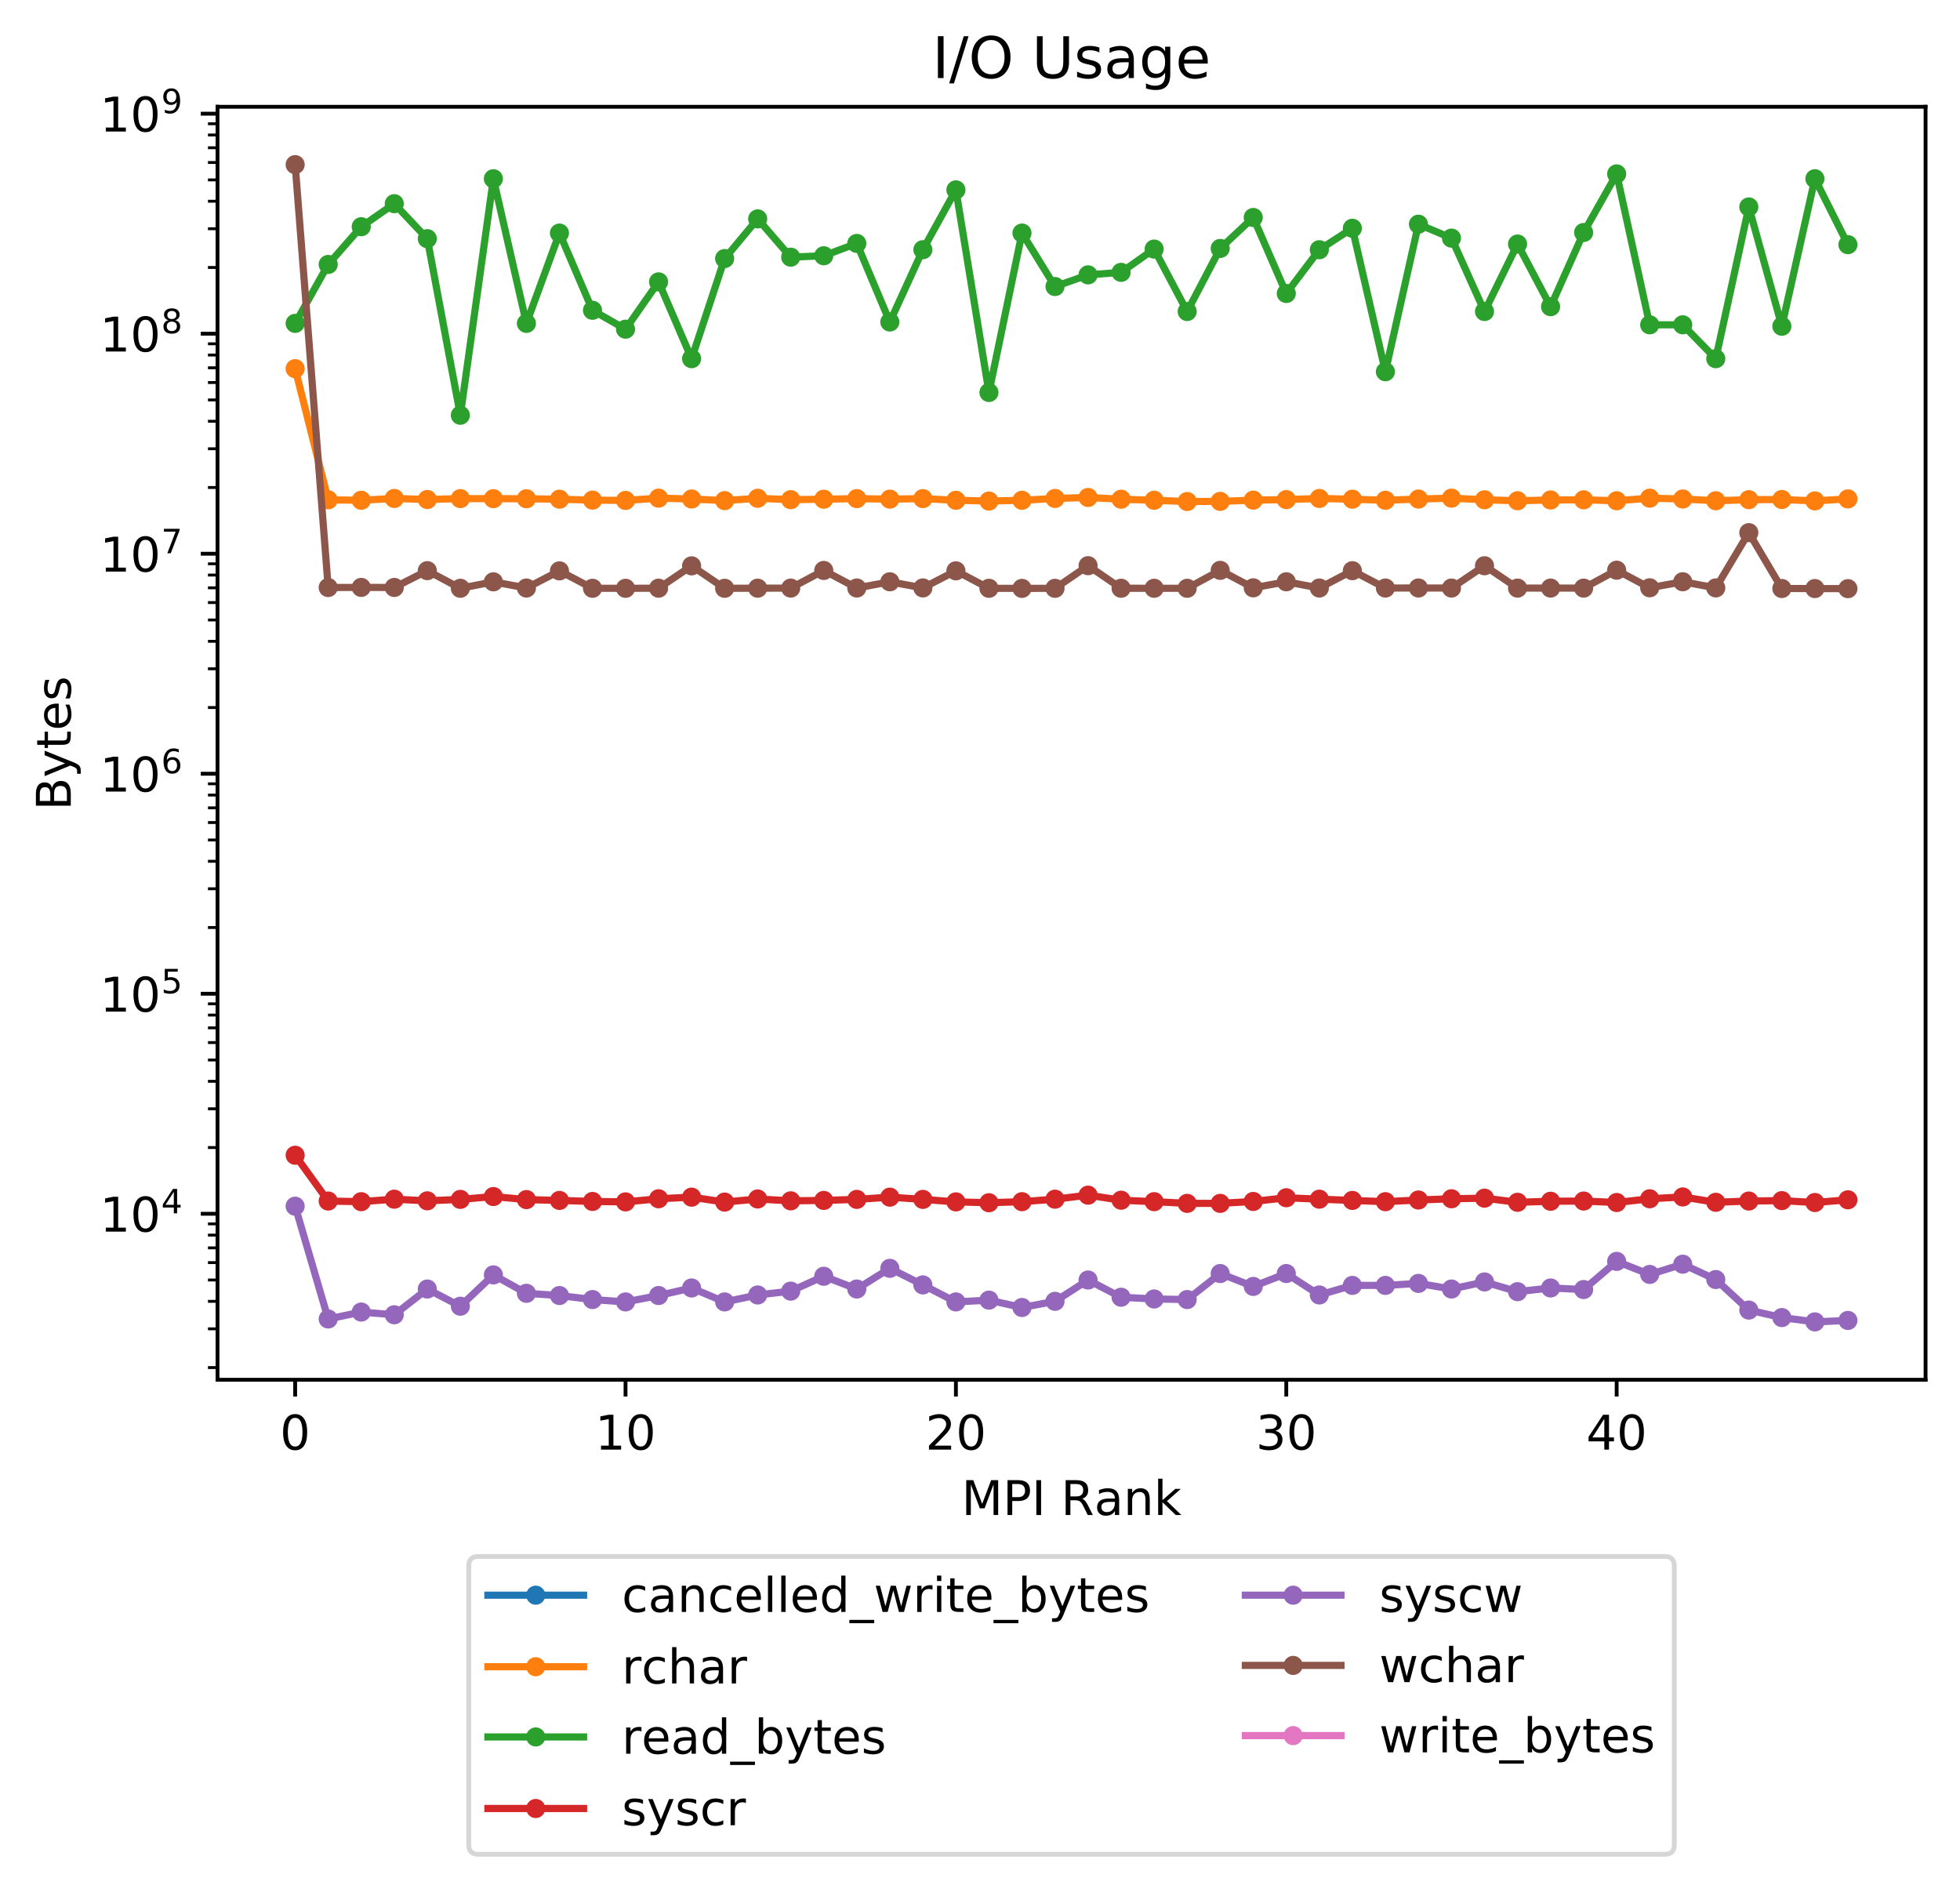 <?xml version="1.0" encoding="utf-8" standalone="no"?>
<!DOCTYPE svg PUBLIC "-//W3C//DTD SVG 1.1//EN"
  "http://www.w3.org/Graphics/SVG/1.1/DTD/svg11.dtd">
<!-- Created with matplotlib (https://matplotlib.org/) -->
<svg height="394.832pt" version="1.1" viewBox="0 0 409.798 394.832" width="409.798pt" xmlns="http://www.w3.org/2000/svg" xmlns:xlink="http://www.w3.org/1999/xlink">
 <defs>
  <style type="text/css">
*{stroke-linecap:butt;stroke-linejoin:round;}
  </style>
 </defs>
 <g id="figure_1">
  <g id="patch_1">
   <path d="M 0 394.832 
L 409.798 394.832 
L 409.798 0 
L 0 0 
z
" style="fill:#ffffff;"/>
  </g>
  <g id="axes_1">
   <g id="patch_2">
    <path d="M 45.478 288.43 
L 402.598 288.43 
L 402.598 22.318 
L 45.478 22.318 
z
" style="fill:#ffffff;"/>
   </g>
   <g id="matplotlib.axis_1">
    <g id="xtick_1">
     <g id="line2d_1">
      <defs>
       <path d="M 0 0 
L 0 3.5 
" id="mf00860304f" style="stroke:#000000;stroke-width:0.8;"/>
      </defs>
      <g>
       <use style="stroke:#000000;stroke-width:0.8;" x="61.711" xlink:href="#mf00860304f" y="288.43"/>
      </g>
     </g>
     <g id="text_1">
      <!-- 0 -->
      <defs>
       <path d="M 31.781 66.406 
Q 24.172 66.406 20.328 58.906 
Q 16.5 51.422 16.5 36.375 
Q 16.5 21.391 20.328 13.891 
Q 24.172 6.391 31.781 6.391 
Q 39.453 6.391 43.281 13.891 
Q 47.125 21.391 47.125 36.375 
Q 47.125 51.422 43.281 58.906 
Q 39.453 66.406 31.781 66.406 
z
M 31.781 74.219 
Q 44.047 74.219 50.516 64.516 
Q 56.984 54.828 56.984 36.375 
Q 56.984 17.969 50.516 8.266 
Q 44.047 -1.422 31.781 -1.422 
Q 19.531 -1.422 13.062 8.266 
Q 6.594 17.969 6.594 36.375 
Q 6.594 54.828 13.062 64.516 
Q 19.531 74.219 31.781 74.219 
z
" id="DejaVuSans-48"/>
      </defs>
      <g transform="translate(58.53 303.029)scale(0.1 -0.1)">
       <use xlink:href="#DejaVuSans-48"/>
      </g>
     </g>
    </g>
    <g id="xtick_2">
     <g id="line2d_2">
      <g>
       <use style="stroke:#000000;stroke-width:0.8;" x="130.786" xlink:href="#mf00860304f" y="288.43"/>
      </g>
     </g>
     <g id="text_2">
      <!-- 10 -->
      <defs>
       <path d="M 12.406 8.297 
L 28.516 8.297 
L 28.516 63.922 
L 10.984 60.406 
L 10.984 69.391 
L 28.422 72.906 
L 38.281 72.906 
L 38.281 8.297 
L 54.391 8.297 
L 54.391 0 
L 12.406 0 
z
" id="DejaVuSans-49"/>
      </defs>
      <g transform="translate(124.424 303.029)scale(0.1 -0.1)">
       <use xlink:href="#DejaVuSans-49"/>
       <use x="63.623" xlink:href="#DejaVuSans-48"/>
      </g>
     </g>
    </g>
    <g id="xtick_3">
     <g id="line2d_3">
      <g>
       <use style="stroke:#000000;stroke-width:0.8;" x="199.862" xlink:href="#mf00860304f" y="288.43"/>
      </g>
     </g>
     <g id="text_3">
      <!-- 20 -->
      <defs>
       <path d="M 19.188 8.297 
L 53.609 8.297 
L 53.609 0 
L 7.328 0 
L 7.328 8.297 
Q 12.938 14.109 22.625 23.891 
Q 32.328 33.688 34.812 36.531 
Q 39.547 41.844 41.422 45.531 
Q 43.312 49.219 43.312 52.781 
Q 43.312 58.594 39.234 62.25 
Q 35.156 65.922 28.609 65.922 
Q 23.969 65.922 18.812 64.312 
Q 13.672 62.703 7.812 59.422 
L 7.812 69.391 
Q 13.766 71.781 18.938 73 
Q 24.125 74.219 28.422 74.219 
Q 39.75 74.219 46.484 68.547 
Q 53.219 62.891 53.219 53.422 
Q 53.219 48.922 51.531 44.891 
Q 49.859 40.875 45.406 35.406 
Q 44.188 33.984 37.641 27.219 
Q 31.109 20.453 19.188 8.297 
z
" id="DejaVuSans-50"/>
      </defs>
      <g transform="translate(193.499 303.029)scale(0.1 -0.1)">
       <use xlink:href="#DejaVuSans-50"/>
       <use x="63.623" xlink:href="#DejaVuSans-48"/>
      </g>
     </g>
    </g>
    <g id="xtick_4">
     <g id="line2d_4">
      <g>
       <use style="stroke:#000000;stroke-width:0.8;" x="268.937" xlink:href="#mf00860304f" y="288.43"/>
      </g>
     </g>
     <g id="text_4">
      <!-- 30 -->
      <defs>
       <path d="M 40.578 39.312 
Q 47.656 37.797 51.625 33 
Q 55.609 28.219 55.609 21.188 
Q 55.609 10.406 48.188 4.484 
Q 40.766 -1.422 27.094 -1.422 
Q 22.516 -1.422 17.656 -0.516 
Q 12.797 0.391 7.625 2.203 
L 7.625 11.719 
Q 11.719 9.328 16.594 8.109 
Q 21.484 6.891 26.812 6.891 
Q 36.078 6.891 40.938 10.547 
Q 45.797 14.203 45.797 21.188 
Q 45.797 27.641 41.281 31.266 
Q 36.766 34.906 28.719 34.906 
L 20.219 34.906 
L 20.219 43.016 
L 29.109 43.016 
Q 36.375 43.016 40.234 45.922 
Q 44.094 48.828 44.094 54.297 
Q 44.094 59.906 40.109 62.906 
Q 36.141 65.922 28.719 65.922 
Q 24.656 65.922 20.016 65.031 
Q 15.375 64.156 9.812 62.312 
L 9.812 71.094 
Q 15.438 72.656 20.344 73.438 
Q 25.25 74.219 29.594 74.219 
Q 40.828 74.219 47.359 69.109 
Q 53.906 64.016 53.906 55.328 
Q 53.906 49.266 50.438 45.094 
Q 46.969 40.922 40.578 39.312 
z
" id="DejaVuSans-51"/>
      </defs>
      <g transform="translate(262.575 303.029)scale(0.1 -0.1)">
       <use xlink:href="#DejaVuSans-51"/>
       <use x="63.623" xlink:href="#DejaVuSans-48"/>
      </g>
     </g>
    </g>
    <g id="xtick_5">
     <g id="line2d_5">
      <g>
       <use style="stroke:#000000;stroke-width:0.8;" x="338.013" xlink:href="#mf00860304f" y="288.43"/>
      </g>
     </g>
     <g id="text_5">
      <!-- 40 -->
      <defs>
       <path d="M 37.797 64.312 
L 12.891 25.391 
L 37.797 25.391 
z
M 35.203 72.906 
L 47.609 72.906 
L 47.609 25.391 
L 58.016 25.391 
L 58.016 17.188 
L 47.609 17.188 
L 47.609 0 
L 37.797 0 
L 37.797 17.188 
L 4.891 17.188 
L 4.891 26.703 
z
" id="DejaVuSans-52"/>
      </defs>
      <g transform="translate(331.65 303.029)scale(0.1 -0.1)">
       <use xlink:href="#DejaVuSans-52"/>
       <use x="63.623" xlink:href="#DejaVuSans-48"/>
      </g>
     </g>
    </g>
    <g id="text_6">
     <!-- MPI Rank -->
     <defs>
      <path d="M 9.812 72.906 
L 24.516 72.906 
L 43.109 23.297 
L 61.812 72.906 
L 76.516 72.906 
L 76.516 0 
L 66.891 0 
L 66.891 64.016 
L 48.094 14.016 
L 38.188 14.016 
L 19.391 64.016 
L 19.391 0 
L 9.812 0 
z
" id="DejaVuSans-77"/>
      <path d="M 19.672 64.797 
L 19.672 37.406 
L 32.078 37.406 
Q 38.969 37.406 42.719 40.969 
Q 46.484 44.531 46.484 51.125 
Q 46.484 57.672 42.719 61.234 
Q 38.969 64.797 32.078 64.797 
z
M 9.812 72.906 
L 32.078 72.906 
Q 44.344 72.906 50.609 67.359 
Q 56.891 61.812 56.891 51.125 
Q 56.891 40.328 50.609 34.812 
Q 44.344 29.297 32.078 29.297 
L 19.672 29.297 
L 19.672 0 
L 9.812 0 
z
" id="DejaVuSans-80"/>
      <path d="M 9.812 72.906 
L 19.672 72.906 
L 19.672 0 
L 9.812 0 
z
" id="DejaVuSans-73"/>
      <path id="DejaVuSans-32"/>
      <path d="M 44.391 34.188 
Q 47.562 33.109 50.562 29.594 
Q 53.562 26.078 56.594 19.922 
L 66.609 0 
L 56 0 
L 46.688 18.703 
Q 43.062 26.031 39.672 28.422 
Q 36.281 30.812 30.422 30.812 
L 19.672 30.812 
L 19.672 0 
L 9.812 0 
L 9.812 72.906 
L 32.078 72.906 
Q 44.578 72.906 50.734 67.672 
Q 56.891 62.453 56.891 51.906 
Q 56.891 45.016 53.688 40.469 
Q 50.484 35.938 44.391 34.188 
z
M 19.672 64.797 
L 19.672 38.922 
L 32.078 38.922 
Q 39.203 38.922 42.844 42.219 
Q 46.484 45.516 46.484 51.906 
Q 46.484 58.297 42.844 61.547 
Q 39.203 64.797 32.078 64.797 
z
" id="DejaVuSans-82"/>
      <path d="M 34.281 27.484 
Q 23.391 27.484 19.188 25 
Q 14.984 22.516 14.984 16.5 
Q 14.984 11.719 18.141 8.906 
Q 21.297 6.109 26.703 6.109 
Q 34.188 6.109 38.703 11.406 
Q 43.219 16.703 43.219 25.484 
L 43.219 27.484 
z
M 52.203 31.203 
L 52.203 0 
L 43.219 0 
L 43.219 8.297 
Q 40.141 3.328 35.547 0.953 
Q 30.953 -1.422 24.312 -1.422 
Q 15.922 -1.422 10.953 3.297 
Q 6 8.016 6 15.922 
Q 6 25.141 12.172 29.828 
Q 18.359 34.516 30.609 34.516 
L 43.219 34.516 
L 43.219 35.406 
Q 43.219 41.609 39.141 45 
Q 35.062 48.391 27.688 48.391 
Q 23 48.391 18.547 47.266 
Q 14.109 46.141 10.016 43.891 
L 10.016 52.203 
Q 14.938 54.109 19.578 55.047 
Q 24.219 56 28.609 56 
Q 40.484 56 46.344 49.844 
Q 52.203 43.703 52.203 31.203 
z
" id="DejaVuSans-97"/>
      <path d="M 54.891 33.016 
L 54.891 0 
L 45.906 0 
L 45.906 32.719 
Q 45.906 40.484 42.875 44.328 
Q 39.844 48.188 33.797 48.188 
Q 26.516 48.188 22.312 43.547 
Q 18.109 38.922 18.109 30.906 
L 18.109 0 
L 9.078 0 
L 9.078 54.688 
L 18.109 54.688 
L 18.109 46.188 
Q 21.344 51.125 25.703 53.562 
Q 30.078 56 35.797 56 
Q 45.219 56 50.047 50.172 
Q 54.891 44.344 54.891 33.016 
z
" id="DejaVuSans-110"/>
      <path d="M 9.078 75.984 
L 18.109 75.984 
L 18.109 31.109 
L 44.922 54.688 
L 56.391 54.688 
L 27.391 29.109 
L 57.625 0 
L 45.906 0 
L 18.109 26.703 
L 18.109 0 
L 9.078 0 
z
" id="DejaVuSans-107"/>
     </defs>
     <g transform="translate(201.044 316.707)scale(0.1 -0.1)">
      <use xlink:href="#DejaVuSans-77"/>
      <use x="86.279" xlink:href="#DejaVuSans-80"/>
      <use x="146.582" xlink:href="#DejaVuSans-73"/>
      <use x="176.074" xlink:href="#DejaVuSans-32"/>
      <use x="207.861" xlink:href="#DejaVuSans-82"/>
      <use x="277.312" xlink:href="#DejaVuSans-97"/>
      <use x="338.592" xlink:href="#DejaVuSans-110"/>
      <use x="401.971" xlink:href="#DejaVuSans-107"/>
     </g>
    </g>
   </g>
   <g id="matplotlib.axis_2">
    <g id="ytick_1">
     <g id="line2d_6">
      <defs>
       <path d="M 0 0 
L -3.5 0 
" id="m4b2dfe897c" style="stroke:#000000;stroke-width:0.8;"/>
      </defs>
      <g>
       <use style="stroke:#000000;stroke-width:0.8;" x="45.478" xlink:href="#m4b2dfe897c" y="253.73"/>
      </g>
     </g>
     <g id="text_7">
      <!-- $\mathdefault{10^{4}}$ -->
      <g transform="translate(20.878 257.529)scale(0.1 -0.1)">
       <use transform="translate(0 0.684)" xlink:href="#DejaVuSans-49"/>
       <use transform="translate(63.623 0.684)" xlink:href="#DejaVuSans-48"/>
       <use transform="translate(128.203 38.966)scale(0.7)" xlink:href="#DejaVuSans-52"/>
      </g>
     </g>
    </g>
    <g id="ytick_2">
     <g id="line2d_7">
      <g>
       <use style="stroke:#000000;stroke-width:0.8;" x="45.478" xlink:href="#m4b2dfe897c" y="207.738"/>
      </g>
     </g>
     <g id="text_8">
      <!-- $\mathdefault{10^{5}}$ -->
      <defs>
       <path d="M 10.797 72.906 
L 49.516 72.906 
L 49.516 64.594 
L 19.828 64.594 
L 19.828 46.734 
Q 21.969 47.469 24.109 47.828 
Q 26.266 48.188 28.422 48.188 
Q 40.625 48.188 47.75 41.5 
Q 54.891 34.812 54.891 23.391 
Q 54.891 11.625 47.562 5.094 
Q 40.234 -1.422 26.906 -1.422 
Q 22.312 -1.422 17.547 -0.641 
Q 12.797 0.141 7.719 1.703 
L 7.719 11.625 
Q 12.109 9.234 16.797 8.062 
Q 21.484 6.891 26.703 6.891 
Q 35.156 6.891 40.078 11.328 
Q 45.016 15.766 45.016 23.391 
Q 45.016 31 40.078 35.438 
Q 35.156 39.891 26.703 39.891 
Q 22.75 39.891 18.812 39.016 
Q 14.891 38.141 10.797 36.281 
z
" id="DejaVuSans-53"/>
      </defs>
      <g transform="translate(20.878 211.537)scale(0.1 -0.1)">
       <use transform="translate(0 0.684)" xlink:href="#DejaVuSans-49"/>
       <use transform="translate(63.623 0.684)" xlink:href="#DejaVuSans-48"/>
       <use transform="translate(128.203 38.966)scale(0.7)" xlink:href="#DejaVuSans-53"/>
      </g>
     </g>
    </g>
    <g id="ytick_3">
     <g id="line2d_8">
      <g>
       <use style="stroke:#000000;stroke-width:0.8;" x="45.478" xlink:href="#m4b2dfe897c" y="161.745"/>
      </g>
     </g>
     <g id="text_9">
      <!-- $\mathdefault{10^{6}}$ -->
      <defs>
       <path d="M 33.016 40.375 
Q 26.375 40.375 22.484 35.828 
Q 18.609 31.297 18.609 23.391 
Q 18.609 15.531 22.484 10.953 
Q 26.375 6.391 33.016 6.391 
Q 39.656 6.391 43.531 10.953 
Q 47.406 15.531 47.406 23.391 
Q 47.406 31.297 43.531 35.828 
Q 39.656 40.375 33.016 40.375 
z
M 52.594 71.297 
L 52.594 62.312 
Q 48.875 64.062 45.094 64.984 
Q 41.312 65.922 37.594 65.922 
Q 27.828 65.922 22.672 59.328 
Q 17.531 52.734 16.797 39.406 
Q 19.672 43.656 24.016 45.922 
Q 28.375 48.188 33.594 48.188 
Q 44.578 48.188 50.953 41.516 
Q 57.328 34.859 57.328 23.391 
Q 57.328 12.156 50.688 5.359 
Q 44.047 -1.422 33.016 -1.422 
Q 20.359 -1.422 13.672 8.266 
Q 6.984 17.969 6.984 36.375 
Q 6.984 53.656 15.188 63.938 
Q 23.391 74.219 37.203 74.219 
Q 40.922 74.219 44.703 73.484 
Q 48.484 72.75 52.594 71.297 
z
" id="DejaVuSans-54"/>
      </defs>
      <g transform="translate(20.878 165.545)scale(0.1 -0.1)">
       <use transform="translate(0 0.766)" xlink:href="#DejaVuSans-49"/>
       <use transform="translate(63.623 0.766)" xlink:href="#DejaVuSans-48"/>
       <use transform="translate(128.203 39.047)scale(0.7)" xlink:href="#DejaVuSans-54"/>
      </g>
     </g>
    </g>
    <g id="ytick_4">
     <g id="line2d_9">
      <g>
       <use style="stroke:#000000;stroke-width:0.8;" x="45.478" xlink:href="#m4b2dfe897c" y="115.753"/>
      </g>
     </g>
     <g id="text_10">
      <!-- $\mathdefault{10^{7}}$ -->
      <defs>
       <path d="M 8.203 72.906 
L 55.078 72.906 
L 55.078 68.703 
L 28.609 0 
L 18.312 0 
L 43.219 64.594 
L 8.203 64.594 
z
" id="DejaVuSans-55"/>
      </defs>
      <g transform="translate(20.878 119.552)scale(0.1 -0.1)">
       <use transform="translate(0 0.684)" xlink:href="#DejaVuSans-49"/>
       <use transform="translate(63.623 0.684)" xlink:href="#DejaVuSans-48"/>
       <use transform="translate(128.203 38.966)scale(0.7)" xlink:href="#DejaVuSans-55"/>
      </g>
     </g>
    </g>
    <g id="ytick_5">
     <g id="line2d_10">
      <g>
       <use style="stroke:#000000;stroke-width:0.8;" x="45.478" xlink:href="#m4b2dfe897c" y="69.761"/>
      </g>
     </g>
     <g id="text_11">
      <!-- $\mathdefault{10^{8}}$ -->
      <defs>
       <path d="M 31.781 34.625 
Q 24.75 34.625 20.719 30.859 
Q 16.703 27.094 16.703 20.516 
Q 16.703 13.922 20.719 10.156 
Q 24.75 6.391 31.781 6.391 
Q 38.812 6.391 42.859 10.172 
Q 46.922 13.969 46.922 20.516 
Q 46.922 27.094 42.891 30.859 
Q 38.875 34.625 31.781 34.625 
z
M 21.922 38.812 
Q 15.578 40.375 12.031 44.719 
Q 8.5 49.078 8.5 55.328 
Q 8.5 64.062 14.719 69.141 
Q 20.953 74.219 31.781 74.219 
Q 42.672 74.219 48.875 69.141 
Q 55.078 64.062 55.078 55.328 
Q 55.078 49.078 51.531 44.719 
Q 48 40.375 41.703 38.812 
Q 48.828 37.156 52.797 32.312 
Q 56.781 27.484 56.781 20.516 
Q 56.781 9.906 50.312 4.234 
Q 43.844 -1.422 31.781 -1.422 
Q 19.734 -1.422 13.25 4.234 
Q 6.781 9.906 6.781 20.516 
Q 6.781 27.484 10.781 32.312 
Q 14.797 37.156 21.922 38.812 
z
M 18.312 54.391 
Q 18.312 48.734 21.844 45.562 
Q 25.391 42.391 31.781 42.391 
Q 38.141 42.391 41.719 45.562 
Q 45.312 48.734 45.312 54.391 
Q 45.312 60.062 41.719 63.234 
Q 38.141 66.406 31.781 66.406 
Q 25.391 66.406 21.844 63.234 
Q 18.312 60.062 18.312 54.391 
z
" id="DejaVuSans-56"/>
      </defs>
      <g transform="translate(20.878 73.56)scale(0.1 -0.1)">
       <use transform="translate(0 0.766)" xlink:href="#DejaVuSans-49"/>
       <use transform="translate(63.623 0.766)" xlink:href="#DejaVuSans-48"/>
       <use transform="translate(128.203 39.047)scale(0.7)" xlink:href="#DejaVuSans-56"/>
      </g>
     </g>
    </g>
    <g id="ytick_6">
     <g id="line2d_11">
      <g>
       <use style="stroke:#000000;stroke-width:0.8;" x="45.478" xlink:href="#m4b2dfe897c" y="23.768"/>
      </g>
     </g>
     <g id="text_12">
      <!-- $\mathdefault{10^{9}}$ -->
      <defs>
       <path d="M 10.984 1.516 
L 10.984 10.5 
Q 14.703 8.734 18.5 7.812 
Q 22.312 6.891 25.984 6.891 
Q 35.75 6.891 40.891 13.453 
Q 46.047 20.016 46.781 33.406 
Q 43.953 29.203 39.594 26.953 
Q 35.25 24.703 29.984 24.703 
Q 19.047 24.703 12.672 31.312 
Q 6.297 37.938 6.297 49.422 
Q 6.297 60.641 12.938 67.422 
Q 19.578 74.219 30.609 74.219 
Q 43.266 74.219 49.922 64.516 
Q 56.594 54.828 56.594 36.375 
Q 56.594 19.141 48.406 8.859 
Q 40.234 -1.422 26.422 -1.422 
Q 22.703 -1.422 18.891 -0.688 
Q 15.094 0.047 10.984 1.516 
z
M 30.609 32.422 
Q 37.25 32.422 41.125 36.953 
Q 45.016 41.5 45.016 49.422 
Q 45.016 57.281 41.125 61.844 
Q 37.25 66.406 30.609 66.406 
Q 23.969 66.406 20.094 61.844 
Q 16.219 57.281 16.219 49.422 
Q 16.219 41.5 20.094 36.953 
Q 23.969 32.422 30.609 32.422 
z
" id="DejaVuSans-57"/>
      </defs>
      <g transform="translate(20.878 27.568)scale(0.1 -0.1)">
       <use transform="translate(0 0.766)" xlink:href="#DejaVuSans-49"/>
       <use transform="translate(63.623 0.766)" xlink:href="#DejaVuSans-48"/>
       <use transform="translate(128.203 39.047)scale(0.7)" xlink:href="#DejaVuSans-57"/>
      </g>
     </g>
    </g>
    <g id="ytick_7">
     <g id="line2d_12">
      <defs>
       <path d="M 0 0 
L -2 0 
" id="m8c1bb29a20" style="stroke:#000000;stroke-width:0.6;"/>
      </defs>
      <g>
       <use style="stroke:#000000;stroke-width:0.6;" x="45.478" xlink:href="#m8c1bb29a20" y="285.878"/>
      </g>
     </g>
    </g>
    <g id="ytick_8">
     <g id="line2d_13">
      <g>
       <use style="stroke:#000000;stroke-width:0.6;" x="45.478" xlink:href="#m8c1bb29a20" y="277.779"/>
      </g>
     </g>
    </g>
    <g id="ytick_9">
     <g id="line2d_14">
      <g>
       <use style="stroke:#000000;stroke-width:0.6;" x="45.478" xlink:href="#m8c1bb29a20" y="272.032"/>
      </g>
     </g>
    </g>
    <g id="ytick_10">
     <g id="line2d_15">
      <g>
       <use style="stroke:#000000;stroke-width:0.6;" x="45.478" xlink:href="#m8c1bb29a20" y="267.575"/>
      </g>
     </g>
    </g>
    <g id="ytick_11">
     <g id="line2d_16">
      <g>
       <use style="stroke:#000000;stroke-width:0.6;" x="45.478" xlink:href="#m8c1bb29a20" y="263.934"/>
      </g>
     </g>
    </g>
    <g id="ytick_12">
     <g id="line2d_17">
      <g>
       <use style="stroke:#000000;stroke-width:0.6;" x="45.478" xlink:href="#m8c1bb29a20" y="260.855"/>
      </g>
     </g>
    </g>
    <g id="ytick_13">
     <g id="line2d_18">
      <g>
       <use style="stroke:#000000;stroke-width:0.6;" x="45.478" xlink:href="#m8c1bb29a20" y="258.187"/>
      </g>
     </g>
    </g>
    <g id="ytick_14">
     <g id="line2d_19">
      <g>
       <use style="stroke:#000000;stroke-width:0.6;" x="45.478" xlink:href="#m8c1bb29a20" y="255.835"/>
      </g>
     </g>
    </g>
    <g id="ytick_15">
     <g id="line2d_20">
      <g>
       <use style="stroke:#000000;stroke-width:0.6;" x="45.478" xlink:href="#m8c1bb29a20" y="239.885"/>
      </g>
     </g>
    </g>
    <g id="ytick_16">
     <g id="line2d_21">
      <g>
       <use style="stroke:#000000;stroke-width:0.6;" x="45.478" xlink:href="#m8c1bb29a20" y="231.786"/>
      </g>
     </g>
    </g>
    <g id="ytick_17">
     <g id="line2d_22">
      <g>
       <use style="stroke:#000000;stroke-width:0.6;" x="45.478" xlink:href="#m8c1bb29a20" y="226.04"/>
      </g>
     </g>
    </g>
    <g id="ytick_18">
     <g id="line2d_23">
      <g>
       <use style="stroke:#000000;stroke-width:0.6;" x="45.478" xlink:href="#m8c1bb29a20" y="221.583"/>
      </g>
     </g>
    </g>
    <g id="ytick_19">
     <g id="line2d_24">
      <g>
       <use style="stroke:#000000;stroke-width:0.6;" x="45.478" xlink:href="#m8c1bb29a20" y="217.941"/>
      </g>
     </g>
    </g>
    <g id="ytick_20">
     <g id="line2d_25">
      <g>
       <use style="stroke:#000000;stroke-width:0.6;" x="45.478" xlink:href="#m8c1bb29a20" y="214.862"/>
      </g>
     </g>
    </g>
    <g id="ytick_21">
     <g id="line2d_26">
      <g>
       <use style="stroke:#000000;stroke-width:0.6;" x="45.478" xlink:href="#m8c1bb29a20" y="212.195"/>
      </g>
     </g>
    </g>
    <g id="ytick_22">
     <g id="line2d_27">
      <g>
       <use style="stroke:#000000;stroke-width:0.6;" x="45.478" xlink:href="#m8c1bb29a20" y="209.842"/>
      </g>
     </g>
    </g>
    <g id="ytick_23">
     <g id="line2d_28">
      <g>
       <use style="stroke:#000000;stroke-width:0.6;" x="45.478" xlink:href="#m8c1bb29a20" y="193.893"/>
      </g>
     </g>
    </g>
    <g id="ytick_24">
     <g id="line2d_29">
      <g>
       <use style="stroke:#000000;stroke-width:0.6;" x="45.478" xlink:href="#m8c1bb29a20" y="185.794"/>
      </g>
     </g>
    </g>
    <g id="ytick_25">
     <g id="line2d_30">
      <g>
       <use style="stroke:#000000;stroke-width:0.6;" x="45.478" xlink:href="#m8c1bb29a20" y="180.048"/>
      </g>
     </g>
    </g>
    <g id="ytick_26">
     <g id="line2d_31">
      <g>
       <use style="stroke:#000000;stroke-width:0.6;" x="45.478" xlink:href="#m8c1bb29a20" y="175.591"/>
      </g>
     </g>
    </g>
    <g id="ytick_27">
     <g id="line2d_32">
      <g>
       <use style="stroke:#000000;stroke-width:0.6;" x="45.478" xlink:href="#m8c1bb29a20" y="171.949"/>
      </g>
     </g>
    </g>
    <g id="ytick_28">
     <g id="line2d_33">
      <g>
       <use style="stroke:#000000;stroke-width:0.6;" x="45.478" xlink:href="#m8c1bb29a20" y="168.87"/>
      </g>
     </g>
    </g>
    <g id="ytick_29">
     <g id="line2d_34">
      <g>
       <use style="stroke:#000000;stroke-width:0.6;" x="45.478" xlink:href="#m8c1bb29a20" y="166.203"/>
      </g>
     </g>
    </g>
    <g id="ytick_30">
     <g id="line2d_35">
      <g>
       <use style="stroke:#000000;stroke-width:0.6;" x="45.478" xlink:href="#m8c1bb29a20" y="163.85"/>
      </g>
     </g>
    </g>
    <g id="ytick_31">
     <g id="line2d_36">
      <g>
       <use style="stroke:#000000;stroke-width:0.6;" x="45.478" xlink:href="#m8c1bb29a20" y="147.9"/>
      </g>
     </g>
    </g>
    <g id="ytick_32">
     <g id="line2d_37">
      <g>
       <use style="stroke:#000000;stroke-width:0.6;" x="45.478" xlink:href="#m8c1bb29a20" y="139.802"/>
      </g>
     </g>
    </g>
    <g id="ytick_33">
     <g id="line2d_38">
      <g>
       <use style="stroke:#000000;stroke-width:0.6;" x="45.478" xlink:href="#m8c1bb29a20" y="134.055"/>
      </g>
     </g>
    </g>
    <g id="ytick_34">
     <g id="line2d_39">
      <g>
       <use style="stroke:#000000;stroke-width:0.6;" x="45.478" xlink:href="#m8c1bb29a20" y="129.598"/>
      </g>
     </g>
    </g>
    <g id="ytick_35">
     <g id="line2d_40">
      <g>
       <use style="stroke:#000000;stroke-width:0.6;" x="45.478" xlink:href="#m8c1bb29a20" y="125.956"/>
      </g>
     </g>
    </g>
    <g id="ytick_36">
     <g id="line2d_41">
      <g>
       <use style="stroke:#000000;stroke-width:0.6;" x="45.478" xlink:href="#m8c1bb29a20" y="122.877"/>
      </g>
     </g>
    </g>
    <g id="ytick_37">
     <g id="line2d_42">
      <g>
       <use style="stroke:#000000;stroke-width:0.6;" x="45.478" xlink:href="#m8c1bb29a20" y="120.21"/>
      </g>
     </g>
    </g>
    <g id="ytick_38">
     <g id="line2d_43">
      <g>
       <use style="stroke:#000000;stroke-width:0.6;" x="45.478" xlink:href="#m8c1bb29a20" y="117.858"/>
      </g>
     </g>
    </g>
    <g id="ytick_39">
     <g id="line2d_44">
      <g>
       <use style="stroke:#000000;stroke-width:0.6;" x="45.478" xlink:href="#m8c1bb29a20" y="101.908"/>
      </g>
     </g>
    </g>
    <g id="ytick_40">
     <g id="line2d_45">
      <g>
       <use style="stroke:#000000;stroke-width:0.6;" x="45.478" xlink:href="#m8c1bb29a20" y="93.809"/>
      </g>
     </g>
    </g>
    <g id="ytick_41">
     <g id="line2d_46">
      <g>
       <use style="stroke:#000000;stroke-width:0.6;" x="45.478" xlink:href="#m8c1bb29a20" y="88.063"/>
      </g>
     </g>
    </g>
    <g id="ytick_42">
     <g id="line2d_47">
      <g>
       <use style="stroke:#000000;stroke-width:0.6;" x="45.478" xlink:href="#m8c1bb29a20" y="83.606"/>
      </g>
     </g>
    </g>
    <g id="ytick_43">
     <g id="line2d_48">
      <g>
       <use style="stroke:#000000;stroke-width:0.6;" x="45.478" xlink:href="#m8c1bb29a20" y="79.964"/>
      </g>
     </g>
    </g>
    <g id="ytick_44">
     <g id="line2d_49">
      <g>
       <use style="stroke:#000000;stroke-width:0.6;" x="45.478" xlink:href="#m8c1bb29a20" y="76.885"/>
      </g>
     </g>
    </g>
    <g id="ytick_45">
     <g id="line2d_50">
      <g>
       <use style="stroke:#000000;stroke-width:0.6;" x="45.478" xlink:href="#m8c1bb29a20" y="74.218"/>
      </g>
     </g>
    </g>
    <g id="ytick_46">
     <g id="line2d_51">
      <g>
       <use style="stroke:#000000;stroke-width:0.6;" x="45.478" xlink:href="#m8c1bb29a20" y="71.865"/>
      </g>
     </g>
    </g>
    <g id="ytick_47">
     <g id="line2d_52">
      <g>
       <use style="stroke:#000000;stroke-width:0.6;" x="45.478" xlink:href="#m8c1bb29a20" y="55.916"/>
      </g>
     </g>
    </g>
    <g id="ytick_48">
     <g id="line2d_53">
      <g>
       <use style="stroke:#000000;stroke-width:0.6;" x="45.478" xlink:href="#m8c1bb29a20" y="47.817"/>
      </g>
     </g>
    </g>
    <g id="ytick_49">
     <g id="line2d_54">
      <g>
       <use style="stroke:#000000;stroke-width:0.6;" x="45.478" xlink:href="#m8c1bb29a20" y="42.071"/>
      </g>
     </g>
    </g>
    <g id="ytick_50">
     <g id="line2d_55">
      <g>
       <use style="stroke:#000000;stroke-width:0.6;" x="45.478" xlink:href="#m8c1bb29a20" y="37.613"/>
      </g>
     </g>
    </g>
    <g id="ytick_51">
     <g id="line2d_56">
      <g>
       <use style="stroke:#000000;stroke-width:0.6;" x="45.478" xlink:href="#m8c1bb29a20" y="33.972"/>
      </g>
     </g>
    </g>
    <g id="ytick_52">
     <g id="line2d_57">
      <g>
       <use style="stroke:#000000;stroke-width:0.6;" x="45.478" xlink:href="#m8c1bb29a20" y="30.893"/>
      </g>
     </g>
    </g>
    <g id="ytick_53">
     <g id="line2d_58">
      <g>
       <use style="stroke:#000000;stroke-width:0.6;" x="45.478" xlink:href="#m8c1bb29a20" y="28.225"/>
      </g>
     </g>
    </g>
    <g id="ytick_54">
     <g id="line2d_59">
      <g>
       <use style="stroke:#000000;stroke-width:0.6;" x="45.478" xlink:href="#m8c1bb29a20" y="25.873"/>
      </g>
     </g>
    </g>
    <g id="text_13">
     <!-- Bytes -->
     <defs>
      <path d="M 19.672 34.812 
L 19.672 8.109 
L 35.5 8.109 
Q 43.453 8.109 47.281 11.406 
Q 51.125 14.703 51.125 21.484 
Q 51.125 28.328 47.281 31.562 
Q 43.453 34.812 35.5 34.812 
z
M 19.672 64.797 
L 19.672 42.828 
L 34.281 42.828 
Q 41.5 42.828 45.031 45.531 
Q 48.578 48.25 48.578 53.812 
Q 48.578 59.328 45.031 62.062 
Q 41.5 64.797 34.281 64.797 
z
M 9.812 72.906 
L 35.016 72.906 
Q 46.297 72.906 52.391 68.219 
Q 58.5 63.531 58.5 54.891 
Q 58.5 48.188 55.375 44.234 
Q 52.25 40.281 46.188 39.312 
Q 53.469 37.75 57.5 32.781 
Q 61.531 27.828 61.531 20.406 
Q 61.531 10.641 54.891 5.312 
Q 48.25 0 35.984 0 
L 9.812 0 
z
" id="DejaVuSans-66"/>
      <path d="M 32.172 -5.078 
Q 28.375 -14.844 24.75 -17.812 
Q 21.141 -20.797 15.094 -20.797 
L 7.906 -20.797 
L 7.906 -13.281 
L 13.188 -13.281 
Q 16.891 -13.281 18.938 -11.516 
Q 21 -9.766 23.484 -3.219 
L 25.094 0.875 
L 2.984 54.688 
L 12.5 54.688 
L 29.594 11.922 
L 46.688 54.688 
L 56.203 54.688 
z
" id="DejaVuSans-121"/>
      <path d="M 18.312 70.219 
L 18.312 54.688 
L 36.812 54.688 
L 36.812 47.703 
L 18.312 47.703 
L 18.312 18.016 
Q 18.312 11.328 20.141 9.422 
Q 21.969 7.516 27.594 7.516 
L 36.812 7.516 
L 36.812 0 
L 27.594 0 
Q 17.188 0 13.234 3.875 
Q 9.281 7.766 9.281 18.016 
L 9.281 47.703 
L 2.688 47.703 
L 2.688 54.688 
L 9.281 54.688 
L 9.281 70.219 
z
" id="DejaVuSans-116"/>
      <path d="M 56.203 29.594 
L 56.203 25.203 
L 14.891 25.203 
Q 15.484 15.922 20.484 11.062 
Q 25.484 6.203 34.422 6.203 
Q 39.594 6.203 44.453 7.469 
Q 49.312 8.734 54.109 11.281 
L 54.109 2.781 
Q 49.266 0.734 44.188 -0.344 
Q 39.109 -1.422 33.891 -1.422 
Q 20.797 -1.422 13.156 6.188 
Q 5.516 13.812 5.516 26.812 
Q 5.516 40.234 12.766 48.109 
Q 20.016 56 32.328 56 
Q 43.359 56 49.781 48.891 
Q 56.203 41.797 56.203 29.594 
z
M 47.219 32.234 
Q 47.125 39.594 43.094 43.984 
Q 39.062 48.391 32.422 48.391 
Q 24.906 48.391 20.391 44.141 
Q 15.875 39.891 15.188 32.172 
z
" id="DejaVuSans-101"/>
      <path d="M 44.281 53.078 
L 44.281 44.578 
Q 40.484 46.531 36.375 47.5 
Q 32.281 48.484 27.875 48.484 
Q 21.188 48.484 17.844 46.438 
Q 14.5 44.391 14.5 40.281 
Q 14.5 37.156 16.891 35.375 
Q 19.281 33.594 26.516 31.984 
L 29.594 31.297 
Q 39.156 29.25 43.188 25.516 
Q 47.219 21.781 47.219 15.094 
Q 47.219 7.469 41.188 3.016 
Q 35.156 -1.422 24.609 -1.422 
Q 20.219 -1.422 15.453 -0.562 
Q 10.688 0.297 5.422 2 
L 5.422 11.281 
Q 10.406 8.688 15.234 7.391 
Q 20.062 6.109 24.812 6.109 
Q 31.156 6.109 34.562 8.281 
Q 37.984 10.453 37.984 14.406 
Q 37.984 18.062 35.516 20.016 
Q 33.062 21.969 24.703 23.781 
L 21.578 24.516 
Q 13.234 26.266 9.516 29.906 
Q 5.812 33.547 5.812 39.891 
Q 5.812 47.609 11.281 51.797 
Q 16.75 56 26.812 56 
Q 31.781 56 36.172 55.266 
Q 40.578 54.547 44.281 53.078 
z
" id="DejaVuSans-115"/>
     </defs>
     <g transform="translate(14.798 169.405)rotate(-90)scale(0.1 -0.1)">
      <use xlink:href="#DejaVuSans-66"/>
      <use x="68.604" xlink:href="#DejaVuSans-121"/>
      <use x="127.783" xlink:href="#DejaVuSans-116"/>
      <use x="166.992" xlink:href="#DejaVuSans-101"/>
      <use x="228.516" xlink:href="#DejaVuSans-115"/>
     </g>
    </g>
   </g>
   <g id="line2d_60">
    <path clip-path="url(#p5fb57b99de)" style="fill:none;stroke:#1f77b4;stroke-linecap:square;stroke-width:1.5;"/>
    <defs>
     <path d="M 0 1.5 
C 0.398 1.5 0.779 1.342 1.061 1.061 
C 1.342 0.779 1.5 0.398 1.5 0 
C 1.5 -0.398 1.342 -0.779 1.061 -1.061 
C 0.779 -1.342 0.398 -1.5 0 -1.5 
C -0.398 -1.5 -0.779 -1.342 -1.061 -1.061 
C -1.342 -0.779 -1.5 -0.398 -1.5 0 
C -1.5 0.398 -1.342 0.779 -1.061 1.061 
C -0.779 1.342 -0.398 1.5 0 1.5 
z
" id="m3431b9ba49" style="stroke:#1f77b4;"/>
    </defs>
    <g clip-path="url(#p5fb57b99de)"/>
   </g>
   <g id="line2d_61">
    <path clip-path="url(#p5fb57b99de)" d="M 61.711 77.068 
L 68.618 104.485 
L 75.526 104.579 
L 82.433 104.195 
L 89.341 104.418 
L 96.249 104.23 
L 103.156 104.245 
L 110.064 104.262 
L 116.971 104.354 
L 123.879 104.547 
L 130.786 104.614 
L 137.694 104.135 
L 144.601 104.311 
L 151.509 104.648 
L 158.416 104.164 
L 165.324 104.451 
L 172.232 104.358 
L 179.139 104.231 
L 186.047 104.343 
L 192.954 104.231 
L 199.862 104.58 
L 206.769 104.742 
L 213.677 104.583 
L 220.584 104.199 
L 227.492 103.993 
L 234.399 104.357 
L 241.307 104.579 
L 248.215 104.839 
L 255.122 104.81 
L 262.03 104.55 
L 268.937 104.437 
L 275.845 104.198 
L 282.752 104.354 
L 289.66 104.579 
L 296.567 104.325 
L 303.475 104.135 
L 310.382 104.476 
L 317.29 104.681 
L 324.198 104.516 
L 331.105 104.484 
L 338.013 104.681 
L 344.92 104.137 
L 351.828 104.311 
L 358.735 104.68 
L 365.643 104.451 
L 372.55 104.419 
L 379.458 104.713 
L 386.365 104.291 
" style="fill:none;stroke:#ff7f0e;stroke-linecap:square;stroke-width:1.5;"/>
    <defs>
     <path d="M 0 1.5 
C 0.398 1.5 0.779 1.342 1.061 1.061 
C 1.342 0.779 1.5 0.398 1.5 0 
C 1.5 -0.398 1.342 -0.779 1.061 -1.061 
C 0.779 -1.342 0.398 -1.5 0 -1.5 
C -0.398 -1.5 -0.779 -1.342 -1.061 -1.061 
C -1.342 -0.779 -1.5 -0.398 -1.5 0 
C -1.5 0.398 -1.342 0.779 -1.061 1.061 
C -0.779 1.342 -0.398 1.5 0 1.5 
z
" id="m4a29739422" style="stroke:#ff7f0e;"/>
    </defs>
    <g clip-path="url(#p5fb57b99de)">
     <use style="fill:#ff7f0e;stroke:#ff7f0e;" x="61.711" xlink:href="#m4a29739422" y="77.068"/>
     <use style="fill:#ff7f0e;stroke:#ff7f0e;" x="68.618" xlink:href="#m4a29739422" y="104.485"/>
     <use style="fill:#ff7f0e;stroke:#ff7f0e;" x="75.526" xlink:href="#m4a29739422" y="104.579"/>
     <use style="fill:#ff7f0e;stroke:#ff7f0e;" x="82.433" xlink:href="#m4a29739422" y="104.195"/>
     <use style="fill:#ff7f0e;stroke:#ff7f0e;" x="89.341" xlink:href="#m4a29739422" y="104.418"/>
     <use style="fill:#ff7f0e;stroke:#ff7f0e;" x="96.249" xlink:href="#m4a29739422" y="104.23"/>
     <use style="fill:#ff7f0e;stroke:#ff7f0e;" x="103.156" xlink:href="#m4a29739422" y="104.245"/>
     <use style="fill:#ff7f0e;stroke:#ff7f0e;" x="110.064" xlink:href="#m4a29739422" y="104.262"/>
     <use style="fill:#ff7f0e;stroke:#ff7f0e;" x="116.971" xlink:href="#m4a29739422" y="104.354"/>
     <use style="fill:#ff7f0e;stroke:#ff7f0e;" x="123.879" xlink:href="#m4a29739422" y="104.547"/>
     <use style="fill:#ff7f0e;stroke:#ff7f0e;" x="130.786" xlink:href="#m4a29739422" y="104.614"/>
     <use style="fill:#ff7f0e;stroke:#ff7f0e;" x="137.694" xlink:href="#m4a29739422" y="104.135"/>
     <use style="fill:#ff7f0e;stroke:#ff7f0e;" x="144.601" xlink:href="#m4a29739422" y="104.311"/>
     <use style="fill:#ff7f0e;stroke:#ff7f0e;" x="151.509" xlink:href="#m4a29739422" y="104.648"/>
     <use style="fill:#ff7f0e;stroke:#ff7f0e;" x="158.416" xlink:href="#m4a29739422" y="104.164"/>
     <use style="fill:#ff7f0e;stroke:#ff7f0e;" x="165.324" xlink:href="#m4a29739422" y="104.451"/>
     <use style="fill:#ff7f0e;stroke:#ff7f0e;" x="172.232" xlink:href="#m4a29739422" y="104.358"/>
     <use style="fill:#ff7f0e;stroke:#ff7f0e;" x="179.139" xlink:href="#m4a29739422" y="104.231"/>
     <use style="fill:#ff7f0e;stroke:#ff7f0e;" x="186.047" xlink:href="#m4a29739422" y="104.343"/>
     <use style="fill:#ff7f0e;stroke:#ff7f0e;" x="192.954" xlink:href="#m4a29739422" y="104.231"/>
     <use style="fill:#ff7f0e;stroke:#ff7f0e;" x="199.862" xlink:href="#m4a29739422" y="104.58"/>
     <use style="fill:#ff7f0e;stroke:#ff7f0e;" x="206.769" xlink:href="#m4a29739422" y="104.742"/>
     <use style="fill:#ff7f0e;stroke:#ff7f0e;" x="213.677" xlink:href="#m4a29739422" y="104.583"/>
     <use style="fill:#ff7f0e;stroke:#ff7f0e;" x="220.584" xlink:href="#m4a29739422" y="104.199"/>
     <use style="fill:#ff7f0e;stroke:#ff7f0e;" x="227.492" xlink:href="#m4a29739422" y="103.993"/>
     <use style="fill:#ff7f0e;stroke:#ff7f0e;" x="234.399" xlink:href="#m4a29739422" y="104.357"/>
     <use style="fill:#ff7f0e;stroke:#ff7f0e;" x="241.307" xlink:href="#m4a29739422" y="104.579"/>
     <use style="fill:#ff7f0e;stroke:#ff7f0e;" x="248.215" xlink:href="#m4a29739422" y="104.839"/>
     <use style="fill:#ff7f0e;stroke:#ff7f0e;" x="255.122" xlink:href="#m4a29739422" y="104.81"/>
     <use style="fill:#ff7f0e;stroke:#ff7f0e;" x="262.03" xlink:href="#m4a29739422" y="104.55"/>
     <use style="fill:#ff7f0e;stroke:#ff7f0e;" x="268.937" xlink:href="#m4a29739422" y="104.437"/>
     <use style="fill:#ff7f0e;stroke:#ff7f0e;" x="275.845" xlink:href="#m4a29739422" y="104.198"/>
     <use style="fill:#ff7f0e;stroke:#ff7f0e;" x="282.752" xlink:href="#m4a29739422" y="104.354"/>
     <use style="fill:#ff7f0e;stroke:#ff7f0e;" x="289.66" xlink:href="#m4a29739422" y="104.579"/>
     <use style="fill:#ff7f0e;stroke:#ff7f0e;" x="296.567" xlink:href="#m4a29739422" y="104.325"/>
     <use style="fill:#ff7f0e;stroke:#ff7f0e;" x="303.475" xlink:href="#m4a29739422" y="104.135"/>
     <use style="fill:#ff7f0e;stroke:#ff7f0e;" x="310.382" xlink:href="#m4a29739422" y="104.476"/>
     <use style="fill:#ff7f0e;stroke:#ff7f0e;" x="317.29" xlink:href="#m4a29739422" y="104.681"/>
     <use style="fill:#ff7f0e;stroke:#ff7f0e;" x="324.198" xlink:href="#m4a29739422" y="104.516"/>
     <use style="fill:#ff7f0e;stroke:#ff7f0e;" x="331.105" xlink:href="#m4a29739422" y="104.484"/>
     <use style="fill:#ff7f0e;stroke:#ff7f0e;" x="338.013" xlink:href="#m4a29739422" y="104.681"/>
     <use style="fill:#ff7f0e;stroke:#ff7f0e;" x="344.92" xlink:href="#m4a29739422" y="104.137"/>
     <use style="fill:#ff7f0e;stroke:#ff7f0e;" x="351.828" xlink:href="#m4a29739422" y="104.311"/>
     <use style="fill:#ff7f0e;stroke:#ff7f0e;" x="358.735" xlink:href="#m4a29739422" y="104.68"/>
     <use style="fill:#ff7f0e;stroke:#ff7f0e;" x="365.643" xlink:href="#m4a29739422" y="104.451"/>
     <use style="fill:#ff7f0e;stroke:#ff7f0e;" x="372.55" xlink:href="#m4a29739422" y="104.419"/>
     <use style="fill:#ff7f0e;stroke:#ff7f0e;" x="379.458" xlink:href="#m4a29739422" y="104.713"/>
     <use style="fill:#ff7f0e;stroke:#ff7f0e;" x="386.365" xlink:href="#m4a29739422" y="104.291"/>
    </g>
   </g>
   <g id="line2d_62">
    <path clip-path="url(#p5fb57b99de)" d="M 61.711 67.602 
L 68.618 55.283 
L 75.526 47.396 
L 82.433 42.579 
L 89.341 49.896 
L 96.249 86.806 
L 103.156 37.365 
L 110.064 67.602 
L 116.971 48.721 
L 123.879 64.862 
L 130.786 68.813 
L 137.694 58.925 
L 144.601 74.98 
L 151.509 54.053 
L 158.416 45.757 
L 165.324 53.757 
L 172.232 53.466 
L 179.139 50.889 
L 186.047 67.311 
L 192.954 52.204 
L 199.862 39.693 
L 206.769 82.044 
L 213.677 48.721 
L 220.584 59.899 
L 227.492 57.458 
L 234.399 56.934 
L 241.307 52.068 
L 248.215 65.12 
L 255.122 51.934 
L 262.03 45.464 
L 268.937 61.349 
L 275.845 52.204 
L 282.752 47.719 
L 289.66 77.708 
L 296.567 46.869 
L 303.475 49.776 
L 310.382 65.12 
L 317.29 51.017 
L 324.198 64.108 
L 331.105 48.607 
L 338.013 36.356 
L 344.92 67.898 
L 351.828 67.898 
L 358.735 74.98 
L 365.643 43.262 
L 372.55 68.199 
L 379.458 37.365 
L 386.365 51.145 
" style="fill:none;stroke:#2ca02c;stroke-linecap:square;stroke-width:1.5;"/>
    <defs>
     <path d="M 0 1.5 
C 0.398 1.5 0.779 1.342 1.061 1.061 
C 1.342 0.779 1.5 0.398 1.5 0 
C 1.5 -0.398 1.342 -0.779 1.061 -1.061 
C 0.779 -1.342 0.398 -1.5 0 -1.5 
C -0.398 -1.5 -0.779 -1.342 -1.061 -1.061 
C -1.342 -0.779 -1.5 -0.398 -1.5 0 
C -1.5 0.398 -1.342 0.779 -1.061 1.061 
C -0.779 1.342 -0.398 1.5 0 1.5 
z
" id="me40d51b644" style="stroke:#2ca02c;"/>
    </defs>
    <g clip-path="url(#p5fb57b99de)">
     <use style="fill:#2ca02c;stroke:#2ca02c;" x="61.711" xlink:href="#me40d51b644" y="67.602"/>
     <use style="fill:#2ca02c;stroke:#2ca02c;" x="68.618" xlink:href="#me40d51b644" y="55.283"/>
     <use style="fill:#2ca02c;stroke:#2ca02c;" x="75.526" xlink:href="#me40d51b644" y="47.396"/>
     <use style="fill:#2ca02c;stroke:#2ca02c;" x="82.433" xlink:href="#me40d51b644" y="42.579"/>
     <use style="fill:#2ca02c;stroke:#2ca02c;" x="89.341" xlink:href="#me40d51b644" y="49.896"/>
     <use style="fill:#2ca02c;stroke:#2ca02c;" x="96.249" xlink:href="#me40d51b644" y="86.806"/>
     <use style="fill:#2ca02c;stroke:#2ca02c;" x="103.156" xlink:href="#me40d51b644" y="37.365"/>
     <use style="fill:#2ca02c;stroke:#2ca02c;" x="110.064" xlink:href="#me40d51b644" y="67.602"/>
     <use style="fill:#2ca02c;stroke:#2ca02c;" x="116.971" xlink:href="#me40d51b644" y="48.721"/>
     <use style="fill:#2ca02c;stroke:#2ca02c;" x="123.879" xlink:href="#me40d51b644" y="64.862"/>
     <use style="fill:#2ca02c;stroke:#2ca02c;" x="130.786" xlink:href="#me40d51b644" y="68.813"/>
     <use style="fill:#2ca02c;stroke:#2ca02c;" x="137.694" xlink:href="#me40d51b644" y="58.925"/>
     <use style="fill:#2ca02c;stroke:#2ca02c;" x="144.601" xlink:href="#me40d51b644" y="74.98"/>
     <use style="fill:#2ca02c;stroke:#2ca02c;" x="151.509" xlink:href="#me40d51b644" y="54.053"/>
     <use style="fill:#2ca02c;stroke:#2ca02c;" x="158.416" xlink:href="#me40d51b644" y="45.757"/>
     <use style="fill:#2ca02c;stroke:#2ca02c;" x="165.324" xlink:href="#me40d51b644" y="53.757"/>
     <use style="fill:#2ca02c;stroke:#2ca02c;" x="172.232" xlink:href="#me40d51b644" y="53.466"/>
     <use style="fill:#2ca02c;stroke:#2ca02c;" x="179.139" xlink:href="#me40d51b644" y="50.889"/>
     <use style="fill:#2ca02c;stroke:#2ca02c;" x="186.047" xlink:href="#me40d51b644" y="67.311"/>
     <use style="fill:#2ca02c;stroke:#2ca02c;" x="192.954" xlink:href="#me40d51b644" y="52.204"/>
     <use style="fill:#2ca02c;stroke:#2ca02c;" x="199.862" xlink:href="#me40d51b644" y="39.693"/>
     <use style="fill:#2ca02c;stroke:#2ca02c;" x="206.769" xlink:href="#me40d51b644" y="82.044"/>
     <use style="fill:#2ca02c;stroke:#2ca02c;" x="213.677" xlink:href="#me40d51b644" y="48.721"/>
     <use style="fill:#2ca02c;stroke:#2ca02c;" x="220.584" xlink:href="#me40d51b644" y="59.899"/>
     <use style="fill:#2ca02c;stroke:#2ca02c;" x="227.492" xlink:href="#me40d51b644" y="57.458"/>
     <use style="fill:#2ca02c;stroke:#2ca02c;" x="234.399" xlink:href="#me40d51b644" y="56.934"/>
     <use style="fill:#2ca02c;stroke:#2ca02c;" x="241.307" xlink:href="#me40d51b644" y="52.068"/>
     <use style="fill:#2ca02c;stroke:#2ca02c;" x="248.215" xlink:href="#me40d51b644" y="65.12"/>
     <use style="fill:#2ca02c;stroke:#2ca02c;" x="255.122" xlink:href="#me40d51b644" y="51.934"/>
     <use style="fill:#2ca02c;stroke:#2ca02c;" x="262.03" xlink:href="#me40d51b644" y="45.464"/>
     <use style="fill:#2ca02c;stroke:#2ca02c;" x="268.937" xlink:href="#me40d51b644" y="61.349"/>
     <use style="fill:#2ca02c;stroke:#2ca02c;" x="275.845" xlink:href="#me40d51b644" y="52.204"/>
     <use style="fill:#2ca02c;stroke:#2ca02c;" x="282.752" xlink:href="#me40d51b644" y="47.719"/>
     <use style="fill:#2ca02c;stroke:#2ca02c;" x="289.66" xlink:href="#me40d51b644" y="77.708"/>
     <use style="fill:#2ca02c;stroke:#2ca02c;" x="296.567" xlink:href="#me40d51b644" y="46.869"/>
     <use style="fill:#2ca02c;stroke:#2ca02c;" x="303.475" xlink:href="#me40d51b644" y="49.776"/>
     <use style="fill:#2ca02c;stroke:#2ca02c;" x="310.382" xlink:href="#me40d51b644" y="65.12"/>
     <use style="fill:#2ca02c;stroke:#2ca02c;" x="317.29" xlink:href="#me40d51b644" y="51.017"/>
     <use style="fill:#2ca02c;stroke:#2ca02c;" x="324.198" xlink:href="#me40d51b644" y="64.108"/>
     <use style="fill:#2ca02c;stroke:#2ca02c;" x="331.105" xlink:href="#me40d51b644" y="48.607"/>
     <use style="fill:#2ca02c;stroke:#2ca02c;" x="338.013" xlink:href="#me40d51b644" y="36.356"/>
     <use style="fill:#2ca02c;stroke:#2ca02c;" x="344.92" xlink:href="#me40d51b644" y="67.898"/>
     <use style="fill:#2ca02c;stroke:#2ca02c;" x="351.828" xlink:href="#me40d51b644" y="67.898"/>
     <use style="fill:#2ca02c;stroke:#2ca02c;" x="358.735" xlink:href="#me40d51b644" y="74.98"/>
     <use style="fill:#2ca02c;stroke:#2ca02c;" x="365.643" xlink:href="#me40d51b644" y="43.262"/>
     <use style="fill:#2ca02c;stroke:#2ca02c;" x="372.55" xlink:href="#me40d51b644" y="68.199"/>
     <use style="fill:#2ca02c;stroke:#2ca02c;" x="379.458" xlink:href="#me40d51b644" y="37.365"/>
     <use style="fill:#2ca02c;stroke:#2ca02c;" x="386.365" xlink:href="#me40d51b644" y="51.145"/>
    </g>
   </g>
   <g id="line2d_63">
    <path clip-path="url(#p5fb57b99de)" d="M 61.711 241.496 
L 68.618 251.069 
L 75.526 251.201 
L 82.433 250.68 
L 89.341 251.026 
L 96.249 250.723 
L 103.156 250.13 
L 110.064 250.766 
L 116.971 250.939 
L 123.879 251.157 
L 130.786 251.245 
L 137.694 250.594 
L 144.601 250.256 
L 151.509 251.289 
L 158.416 250.637 
L 165.324 251.026 
L 172.232 250.939 
L 179.139 250.723 
L 186.047 250.256 
L 192.954 250.723 
L 199.862 251.245 
L 206.769 251.422 
L 213.677 251.201 
L 220.584 250.68 
L 227.492 249.84 
L 234.399 250.895 
L 241.307 251.201 
L 248.215 251.556 
L 255.122 251.556 
L 262.03 251.157 
L 268.937 250.382 
L 275.845 250.68 
L 282.752 250.939 
L 289.66 251.201 
L 296.567 250.852 
L 303.475 250.594 
L 310.382 250.467 
L 317.29 251.333 
L 324.198 251.113 
L 331.105 251.069 
L 338.013 251.378 
L 344.92 250.594 
L 351.828 250.214 
L 358.735 251.333 
L 365.643 251.069 
L 372.55 250.982 
L 379.458 251.378 
L 386.365 250.809 
" style="fill:none;stroke:#d62728;stroke-linecap:square;stroke-width:1.5;"/>
    <defs>
     <path d="M 0 1.5 
C 0.398 1.5 0.779 1.342 1.061 1.061 
C 1.342 0.779 1.5 0.398 1.5 0 
C 1.5 -0.398 1.342 -0.779 1.061 -1.061 
C 0.779 -1.342 0.398 -1.5 0 -1.5 
C -0.398 -1.5 -0.779 -1.342 -1.061 -1.061 
C -1.342 -0.779 -1.5 -0.398 -1.5 0 
C -1.5 0.398 -1.342 0.779 -1.061 1.061 
C -0.779 1.342 -0.398 1.5 0 1.5 
z
" id="m1be9b8b76f" style="stroke:#d62728;"/>
    </defs>
    <g clip-path="url(#p5fb57b99de)">
     <use style="fill:#d62728;stroke:#d62728;" x="61.711" xlink:href="#m1be9b8b76f" y="241.496"/>
     <use style="fill:#d62728;stroke:#d62728;" x="68.618" xlink:href="#m1be9b8b76f" y="251.069"/>
     <use style="fill:#d62728;stroke:#d62728;" x="75.526" xlink:href="#m1be9b8b76f" y="251.201"/>
     <use style="fill:#d62728;stroke:#d62728;" x="82.433" xlink:href="#m1be9b8b76f" y="250.68"/>
     <use style="fill:#d62728;stroke:#d62728;" x="89.341" xlink:href="#m1be9b8b76f" y="251.026"/>
     <use style="fill:#d62728;stroke:#d62728;" x="96.249" xlink:href="#m1be9b8b76f" y="250.723"/>
     <use style="fill:#d62728;stroke:#d62728;" x="103.156" xlink:href="#m1be9b8b76f" y="250.13"/>
     <use style="fill:#d62728;stroke:#d62728;" x="110.064" xlink:href="#m1be9b8b76f" y="250.766"/>
     <use style="fill:#d62728;stroke:#d62728;" x="116.971" xlink:href="#m1be9b8b76f" y="250.939"/>
     <use style="fill:#d62728;stroke:#d62728;" x="123.879" xlink:href="#m1be9b8b76f" y="251.157"/>
     <use style="fill:#d62728;stroke:#d62728;" x="130.786" xlink:href="#m1be9b8b76f" y="251.245"/>
     <use style="fill:#d62728;stroke:#d62728;" x="137.694" xlink:href="#m1be9b8b76f" y="250.594"/>
     <use style="fill:#d62728;stroke:#d62728;" x="144.601" xlink:href="#m1be9b8b76f" y="250.256"/>
     <use style="fill:#d62728;stroke:#d62728;" x="151.509" xlink:href="#m1be9b8b76f" y="251.289"/>
     <use style="fill:#d62728;stroke:#d62728;" x="158.416" xlink:href="#m1be9b8b76f" y="250.637"/>
     <use style="fill:#d62728;stroke:#d62728;" x="165.324" xlink:href="#m1be9b8b76f" y="251.026"/>
     <use style="fill:#d62728;stroke:#d62728;" x="172.232" xlink:href="#m1be9b8b76f" y="250.939"/>
     <use style="fill:#d62728;stroke:#d62728;" x="179.139" xlink:href="#m1be9b8b76f" y="250.723"/>
     <use style="fill:#d62728;stroke:#d62728;" x="186.047" xlink:href="#m1be9b8b76f" y="250.256"/>
     <use style="fill:#d62728;stroke:#d62728;" x="192.954" xlink:href="#m1be9b8b76f" y="250.723"/>
     <use style="fill:#d62728;stroke:#d62728;" x="199.862" xlink:href="#m1be9b8b76f" y="251.245"/>
     <use style="fill:#d62728;stroke:#d62728;" x="206.769" xlink:href="#m1be9b8b76f" y="251.422"/>
     <use style="fill:#d62728;stroke:#d62728;" x="213.677" xlink:href="#m1be9b8b76f" y="251.201"/>
     <use style="fill:#d62728;stroke:#d62728;" x="220.584" xlink:href="#m1be9b8b76f" y="250.68"/>
     <use style="fill:#d62728;stroke:#d62728;" x="227.492" xlink:href="#m1be9b8b76f" y="249.84"/>
     <use style="fill:#d62728;stroke:#d62728;" x="234.399" xlink:href="#m1be9b8b76f" y="250.895"/>
     <use style="fill:#d62728;stroke:#d62728;" x="241.307" xlink:href="#m1be9b8b76f" y="251.201"/>
     <use style="fill:#d62728;stroke:#d62728;" x="248.215" xlink:href="#m1be9b8b76f" y="251.556"/>
     <use style="fill:#d62728;stroke:#d62728;" x="255.122" xlink:href="#m1be9b8b76f" y="251.556"/>
     <use style="fill:#d62728;stroke:#d62728;" x="262.03" xlink:href="#m1be9b8b76f" y="251.157"/>
     <use style="fill:#d62728;stroke:#d62728;" x="268.937" xlink:href="#m1be9b8b76f" y="250.382"/>
     <use style="fill:#d62728;stroke:#d62728;" x="275.845" xlink:href="#m1be9b8b76f" y="250.68"/>
     <use style="fill:#d62728;stroke:#d62728;" x="282.752" xlink:href="#m1be9b8b76f" y="250.939"/>
     <use style="fill:#d62728;stroke:#d62728;" x="289.66" xlink:href="#m1be9b8b76f" y="251.201"/>
     <use style="fill:#d62728;stroke:#d62728;" x="296.567" xlink:href="#m1be9b8b76f" y="250.852"/>
     <use style="fill:#d62728;stroke:#d62728;" x="303.475" xlink:href="#m1be9b8b76f" y="250.594"/>
     <use style="fill:#d62728;stroke:#d62728;" x="310.382" xlink:href="#m1be9b8b76f" y="250.467"/>
     <use style="fill:#d62728;stroke:#d62728;" x="317.29" xlink:href="#m1be9b8b76f" y="251.333"/>
     <use style="fill:#d62728;stroke:#d62728;" x="324.198" xlink:href="#m1be9b8b76f" y="251.113"/>
     <use style="fill:#d62728;stroke:#d62728;" x="331.105" xlink:href="#m1be9b8b76f" y="251.069"/>
     <use style="fill:#d62728;stroke:#d62728;" x="338.013" xlink:href="#m1be9b8b76f" y="251.378"/>
     <use style="fill:#d62728;stroke:#d62728;" x="344.92" xlink:href="#m1be9b8b76f" y="250.594"/>
     <use style="fill:#d62728;stroke:#d62728;" x="351.828" xlink:href="#m1be9b8b76f" y="250.214"/>
     <use style="fill:#d62728;stroke:#d62728;" x="358.735" xlink:href="#m1be9b8b76f" y="251.333"/>
     <use style="fill:#d62728;stroke:#d62728;" x="365.643" xlink:href="#m1be9b8b76f" y="251.069"/>
     <use style="fill:#d62728;stroke:#d62728;" x="372.55" xlink:href="#m1be9b8b76f" y="250.982"/>
     <use style="fill:#d62728;stroke:#d62728;" x="379.458" xlink:href="#m1be9b8b76f" y="251.378"/>
     <use style="fill:#d62728;stroke:#d62728;" x="386.365" xlink:href="#m1be9b8b76f" y="250.809"/>
    </g>
   </g>
   <g id="line2d_64">
    <path clip-path="url(#p5fb57b99de)" d="M 61.711 252.147 
L 68.618 275.724 
L 75.526 274.276 
L 82.433 274.843 
L 89.341 269.459 
L 96.249 273.057 
L 103.156 266.506 
L 110.064 270.357 
L 116.971 270.822 
L 123.879 271.661 
L 130.786 272.158 
L 137.694 270.822 
L 144.601 269.241 
L 151.509 272.158 
L 158.416 270.704 
L 165.324 269.903 
L 172.232 266.792 
L 179.139 269.459 
L 186.047 265.134 
L 192.954 268.6 
L 199.862 272.158 
L 206.769 271.784 
L 213.677 273.322 
L 220.584 272.032 
L 227.492 267.575 
L 234.399 271.177 
L 241.307 271.539 
L 248.215 271.661 
L 255.122 266.224 
L 262.03 268.918 
L 268.937 266.224 
L 275.845 270.704 
L 282.752 268.705 
L 289.66 268.705 
L 296.567 268.287 
L 303.475 269.459 
L 310.382 267.979 
L 317.29 270.016 
L 324.198 269.241 
L 331.105 269.569 
L 338.013 263.685 
L 344.92 266.411 
L 351.828 264.269 
L 358.735 267.476 
L 365.643 273.861 
L 372.55 275.426 
L 379.458 276.334 
L 386.365 276.027 
" style="fill:none;stroke:#9467bd;stroke-linecap:square;stroke-width:1.5;"/>
    <defs>
     <path d="M 0 1.5 
C 0.398 1.5 0.779 1.342 1.061 1.061 
C 1.342 0.779 1.5 0.398 1.5 0 
C 1.5 -0.398 1.342 -0.779 1.061 -1.061 
C 0.779 -1.342 0.398 -1.5 0 -1.5 
C -0.398 -1.5 -0.779 -1.342 -1.061 -1.061 
C -1.342 -0.779 -1.5 -0.398 -1.5 0 
C -1.5 0.398 -1.342 0.779 -1.061 1.061 
C -0.779 1.342 -0.398 1.5 0 1.5 
z
" id="m779489061a" style="stroke:#9467bd;"/>
    </defs>
    <g clip-path="url(#p5fb57b99de)">
     <use style="fill:#9467bd;stroke:#9467bd;" x="61.711" xlink:href="#m779489061a" y="252.147"/>
     <use style="fill:#9467bd;stroke:#9467bd;" x="68.618" xlink:href="#m779489061a" y="275.724"/>
     <use style="fill:#9467bd;stroke:#9467bd;" x="75.526" xlink:href="#m779489061a" y="274.276"/>
     <use style="fill:#9467bd;stroke:#9467bd;" x="82.433" xlink:href="#m779489061a" y="274.843"/>
     <use style="fill:#9467bd;stroke:#9467bd;" x="89.341" xlink:href="#m779489061a" y="269.459"/>
     <use style="fill:#9467bd;stroke:#9467bd;" x="96.249" xlink:href="#m779489061a" y="273.057"/>
     <use style="fill:#9467bd;stroke:#9467bd;" x="103.156" xlink:href="#m779489061a" y="266.506"/>
     <use style="fill:#9467bd;stroke:#9467bd;" x="110.064" xlink:href="#m779489061a" y="270.357"/>
     <use style="fill:#9467bd;stroke:#9467bd;" x="116.971" xlink:href="#m779489061a" y="270.822"/>
     <use style="fill:#9467bd;stroke:#9467bd;" x="123.879" xlink:href="#m779489061a" y="271.661"/>
     <use style="fill:#9467bd;stroke:#9467bd;" x="130.786" xlink:href="#m779489061a" y="272.158"/>
     <use style="fill:#9467bd;stroke:#9467bd;" x="137.694" xlink:href="#m779489061a" y="270.822"/>
     <use style="fill:#9467bd;stroke:#9467bd;" x="144.601" xlink:href="#m779489061a" y="269.241"/>
     <use style="fill:#9467bd;stroke:#9467bd;" x="151.509" xlink:href="#m779489061a" y="272.158"/>
     <use style="fill:#9467bd;stroke:#9467bd;" x="158.416" xlink:href="#m779489061a" y="270.704"/>
     <use style="fill:#9467bd;stroke:#9467bd;" x="165.324" xlink:href="#m779489061a" y="269.903"/>
     <use style="fill:#9467bd;stroke:#9467bd;" x="172.232" xlink:href="#m779489061a" y="266.792"/>
     <use style="fill:#9467bd;stroke:#9467bd;" x="179.139" xlink:href="#m779489061a" y="269.459"/>
     <use style="fill:#9467bd;stroke:#9467bd;" x="186.047" xlink:href="#m779489061a" y="265.134"/>
     <use style="fill:#9467bd;stroke:#9467bd;" x="192.954" xlink:href="#m779489061a" y="268.6"/>
     <use style="fill:#9467bd;stroke:#9467bd;" x="199.862" xlink:href="#m779489061a" y="272.158"/>
     <use style="fill:#9467bd;stroke:#9467bd;" x="206.769" xlink:href="#m779489061a" y="271.784"/>
     <use style="fill:#9467bd;stroke:#9467bd;" x="213.677" xlink:href="#m779489061a" y="273.322"/>
     <use style="fill:#9467bd;stroke:#9467bd;" x="220.584" xlink:href="#m779489061a" y="272.032"/>
     <use style="fill:#9467bd;stroke:#9467bd;" x="227.492" xlink:href="#m779489061a" y="267.575"/>
     <use style="fill:#9467bd;stroke:#9467bd;" x="234.399" xlink:href="#m779489061a" y="271.177"/>
     <use style="fill:#9467bd;stroke:#9467bd;" x="241.307" xlink:href="#m779489061a" y="271.539"/>
     <use style="fill:#9467bd;stroke:#9467bd;" x="248.215" xlink:href="#m779489061a" y="271.661"/>
     <use style="fill:#9467bd;stroke:#9467bd;" x="255.122" xlink:href="#m779489061a" y="266.224"/>
     <use style="fill:#9467bd;stroke:#9467bd;" x="262.03" xlink:href="#m779489061a" y="268.918"/>
     <use style="fill:#9467bd;stroke:#9467bd;" x="268.937" xlink:href="#m779489061a" y="266.224"/>
     <use style="fill:#9467bd;stroke:#9467bd;" x="275.845" xlink:href="#m779489061a" y="270.704"/>
     <use style="fill:#9467bd;stroke:#9467bd;" x="282.752" xlink:href="#m779489061a" y="268.705"/>
     <use style="fill:#9467bd;stroke:#9467bd;" x="289.66" xlink:href="#m779489061a" y="268.705"/>
     <use style="fill:#9467bd;stroke:#9467bd;" x="296.567" xlink:href="#m779489061a" y="268.287"/>
     <use style="fill:#9467bd;stroke:#9467bd;" x="303.475" xlink:href="#m779489061a" y="269.459"/>
     <use style="fill:#9467bd;stroke:#9467bd;" x="310.382" xlink:href="#m779489061a" y="267.979"/>
     <use style="fill:#9467bd;stroke:#9467bd;" x="317.29" xlink:href="#m779489061a" y="270.016"/>
     <use style="fill:#9467bd;stroke:#9467bd;" x="324.198" xlink:href="#m779489061a" y="269.241"/>
     <use style="fill:#9467bd;stroke:#9467bd;" x="331.105" xlink:href="#m779489061a" y="269.569"/>
     <use style="fill:#9467bd;stroke:#9467bd;" x="338.013" xlink:href="#m779489061a" y="263.685"/>
     <use style="fill:#9467bd;stroke:#9467bd;" x="344.92" xlink:href="#m779489061a" y="266.411"/>
     <use style="fill:#9467bd;stroke:#9467bd;" x="351.828" xlink:href="#m779489061a" y="264.269"/>
     <use style="fill:#9467bd;stroke:#9467bd;" x="358.735" xlink:href="#m779489061a" y="267.476"/>
     <use style="fill:#9467bd;stroke:#9467bd;" x="365.643" xlink:href="#m779489061a" y="273.861"/>
     <use style="fill:#9467bd;stroke:#9467bd;" x="372.55" xlink:href="#m779489061a" y="275.426"/>
     <use style="fill:#9467bd;stroke:#9467bd;" x="379.458" xlink:href="#m779489061a" y="276.334"/>
     <use style="fill:#9467bd;stroke:#9467bd;" x="386.365" xlink:href="#m779489061a" y="276.027"/>
    </g>
   </g>
   <g id="line2d_65">
    <path clip-path="url(#p5fb57b99de)" d="M 61.711 34.414 
L 68.618 122.816 
L 75.526 122.794 
L 82.433 122.803 
L 89.341 119.292 
L 96.249 122.975 
L 103.156 121.627 
L 110.064 122.92 
L 116.971 119.336 
L 123.879 122.979 
L 130.786 122.982 
L 137.694 122.958 
L 144.601 118.286 
L 151.509 122.98 
L 158.416 122.957 
L 165.324 122.938 
L 172.232 119.248 
L 179.139 122.919 
L 186.047 121.619 
L 192.954 122.902 
L 199.862 119.328 
L 206.769 122.98 
L 213.677 122.998 
L 220.584 122.984 
L 227.492 118.252 
L 234.399 122.97 
L 241.307 122.976 
L 248.215 122.979 
L 255.122 119.228 
L 262.03 122.883 
L 268.937 121.617 
L 275.845 122.922 
L 282.752 119.296 
L 289.66 122.923 
L 296.567 122.915 
L 303.475 122.929 
L 310.382 118.264 
L 317.29 122.939 
L 324.198 122.933 
L 331.105 122.941 
L 338.013 119.193 
L 344.92 122.873 
L 351.828 121.611 
L 358.735 122.898 
L 365.643 111.348 
L 372.55 123.022 
L 379.458 123.032 
L 386.365 123.055 
" style="fill:none;stroke:#8c564b;stroke-linecap:square;stroke-width:1.5;"/>
    <defs>
     <path d="M 0 1.5 
C 0.398 1.5 0.779 1.342 1.061 1.061 
C 1.342 0.779 1.5 0.398 1.5 0 
C 1.5 -0.398 1.342 -0.779 1.061 -1.061 
C 0.779 -1.342 0.398 -1.5 0 -1.5 
C -0.398 -1.5 -0.779 -1.342 -1.061 -1.061 
C -1.342 -0.779 -1.5 -0.398 -1.5 0 
C -1.5 0.398 -1.342 0.779 -1.061 1.061 
C -0.779 1.342 -0.398 1.5 0 1.5 
z
" id="mec1ed4021b" style="stroke:#8c564b;"/>
    </defs>
    <g clip-path="url(#p5fb57b99de)">
     <use style="fill:#8c564b;stroke:#8c564b;" x="61.711" xlink:href="#mec1ed4021b" y="34.414"/>
     <use style="fill:#8c564b;stroke:#8c564b;" x="68.618" xlink:href="#mec1ed4021b" y="122.816"/>
     <use style="fill:#8c564b;stroke:#8c564b;" x="75.526" xlink:href="#mec1ed4021b" y="122.794"/>
     <use style="fill:#8c564b;stroke:#8c564b;" x="82.433" xlink:href="#mec1ed4021b" y="122.803"/>
     <use style="fill:#8c564b;stroke:#8c564b;" x="89.341" xlink:href="#mec1ed4021b" y="119.292"/>
     <use style="fill:#8c564b;stroke:#8c564b;" x="96.249" xlink:href="#mec1ed4021b" y="122.975"/>
     <use style="fill:#8c564b;stroke:#8c564b;" x="103.156" xlink:href="#mec1ed4021b" y="121.627"/>
     <use style="fill:#8c564b;stroke:#8c564b;" x="110.064" xlink:href="#mec1ed4021b" y="122.92"/>
     <use style="fill:#8c564b;stroke:#8c564b;" x="116.971" xlink:href="#mec1ed4021b" y="119.336"/>
     <use style="fill:#8c564b;stroke:#8c564b;" x="123.879" xlink:href="#mec1ed4021b" y="122.979"/>
     <use style="fill:#8c564b;stroke:#8c564b;" x="130.786" xlink:href="#mec1ed4021b" y="122.982"/>
     <use style="fill:#8c564b;stroke:#8c564b;" x="137.694" xlink:href="#mec1ed4021b" y="122.958"/>
     <use style="fill:#8c564b;stroke:#8c564b;" x="144.601" xlink:href="#mec1ed4021b" y="118.286"/>
     <use style="fill:#8c564b;stroke:#8c564b;" x="151.509" xlink:href="#mec1ed4021b" y="122.98"/>
     <use style="fill:#8c564b;stroke:#8c564b;" x="158.416" xlink:href="#mec1ed4021b" y="122.957"/>
     <use style="fill:#8c564b;stroke:#8c564b;" x="165.324" xlink:href="#mec1ed4021b" y="122.938"/>
     <use style="fill:#8c564b;stroke:#8c564b;" x="172.232" xlink:href="#mec1ed4021b" y="119.248"/>
     <use style="fill:#8c564b;stroke:#8c564b;" x="179.139" xlink:href="#mec1ed4021b" y="122.919"/>
     <use style="fill:#8c564b;stroke:#8c564b;" x="186.047" xlink:href="#mec1ed4021b" y="121.619"/>
     <use style="fill:#8c564b;stroke:#8c564b;" x="192.954" xlink:href="#mec1ed4021b" y="122.902"/>
     <use style="fill:#8c564b;stroke:#8c564b;" x="199.862" xlink:href="#mec1ed4021b" y="119.328"/>
     <use style="fill:#8c564b;stroke:#8c564b;" x="206.769" xlink:href="#mec1ed4021b" y="122.98"/>
     <use style="fill:#8c564b;stroke:#8c564b;" x="213.677" xlink:href="#mec1ed4021b" y="122.998"/>
     <use style="fill:#8c564b;stroke:#8c564b;" x="220.584" xlink:href="#mec1ed4021b" y="122.984"/>
     <use style="fill:#8c564b;stroke:#8c564b;" x="227.492" xlink:href="#mec1ed4021b" y="118.252"/>
     <use style="fill:#8c564b;stroke:#8c564b;" x="234.399" xlink:href="#mec1ed4021b" y="122.97"/>
     <use style="fill:#8c564b;stroke:#8c564b;" x="241.307" xlink:href="#mec1ed4021b" y="122.976"/>
     <use style="fill:#8c564b;stroke:#8c564b;" x="248.215" xlink:href="#mec1ed4021b" y="122.979"/>
     <use style="fill:#8c564b;stroke:#8c564b;" x="255.122" xlink:href="#mec1ed4021b" y="119.228"/>
     <use style="fill:#8c564b;stroke:#8c564b;" x="262.03" xlink:href="#mec1ed4021b" y="122.883"/>
     <use style="fill:#8c564b;stroke:#8c564b;" x="268.937" xlink:href="#mec1ed4021b" y="121.617"/>
     <use style="fill:#8c564b;stroke:#8c564b;" x="275.845" xlink:href="#mec1ed4021b" y="122.922"/>
     <use style="fill:#8c564b;stroke:#8c564b;" x="282.752" xlink:href="#mec1ed4021b" y="119.296"/>
     <use style="fill:#8c564b;stroke:#8c564b;" x="289.66" xlink:href="#mec1ed4021b" y="122.923"/>
     <use style="fill:#8c564b;stroke:#8c564b;" x="296.567" xlink:href="#mec1ed4021b" y="122.915"/>
     <use style="fill:#8c564b;stroke:#8c564b;" x="303.475" xlink:href="#mec1ed4021b" y="122.929"/>
     <use style="fill:#8c564b;stroke:#8c564b;" x="310.382" xlink:href="#mec1ed4021b" y="118.264"/>
     <use style="fill:#8c564b;stroke:#8c564b;" x="317.29" xlink:href="#mec1ed4021b" y="122.939"/>
     <use style="fill:#8c564b;stroke:#8c564b;" x="324.198" xlink:href="#mec1ed4021b" y="122.933"/>
     <use style="fill:#8c564b;stroke:#8c564b;" x="331.105" xlink:href="#mec1ed4021b" y="122.941"/>
     <use style="fill:#8c564b;stroke:#8c564b;" x="338.013" xlink:href="#mec1ed4021b" y="119.193"/>
     <use style="fill:#8c564b;stroke:#8c564b;" x="344.92" xlink:href="#mec1ed4021b" y="122.873"/>
     <use style="fill:#8c564b;stroke:#8c564b;" x="351.828" xlink:href="#mec1ed4021b" y="121.611"/>
     <use style="fill:#8c564b;stroke:#8c564b;" x="358.735" xlink:href="#mec1ed4021b" y="122.898"/>
     <use style="fill:#8c564b;stroke:#8c564b;" x="365.643" xlink:href="#mec1ed4021b" y="111.348"/>
     <use style="fill:#8c564b;stroke:#8c564b;" x="372.55" xlink:href="#mec1ed4021b" y="123.022"/>
     <use style="fill:#8c564b;stroke:#8c564b;" x="379.458" xlink:href="#mec1ed4021b" y="123.032"/>
     <use style="fill:#8c564b;stroke:#8c564b;" x="386.365" xlink:href="#mec1ed4021b" y="123.055"/>
    </g>
   </g>
   <g id="line2d_66">
    <path clip-path="url(#p5fb57b99de)" style="fill:none;stroke:#e377c2;stroke-linecap:square;stroke-width:1.5;"/>
    <defs>
     <path d="M 0 1.5 
C 0.398 1.5 0.779 1.342 1.061 1.061 
C 1.342 0.779 1.5 0.398 1.5 0 
C 1.5 -0.398 1.342 -0.779 1.061 -1.061 
C 0.779 -1.342 0.398 -1.5 0 -1.5 
C -0.398 -1.5 -0.779 -1.342 -1.061 -1.061 
C -1.342 -0.779 -1.5 -0.398 -1.5 0 
C -1.5 0.398 -1.342 0.779 -1.061 1.061 
C -0.779 1.342 -0.398 1.5 0 1.5 
z
" id="m9a5b0f6848" style="stroke:#e377c2;"/>
    </defs>
    <g clip-path="url(#p5fb57b99de)"/>
   </g>
   <g id="patch_3">
    <path d="M 45.478 288.43 
L 45.478 22.318 
" style="fill:none;stroke:#000000;stroke-linecap:square;stroke-linejoin:miter;stroke-width:0.8;"/>
   </g>
   <g id="patch_4">
    <path d="M 402.598 288.43 
L 402.598 22.318 
" style="fill:none;stroke:#000000;stroke-linecap:square;stroke-linejoin:miter;stroke-width:0.8;"/>
   </g>
   <g id="patch_5">
    <path d="M 45.478 288.43 
L 402.598 288.43 
" style="fill:none;stroke:#000000;stroke-linecap:square;stroke-linejoin:miter;stroke-width:0.8;"/>
   </g>
   <g id="patch_6">
    <path d="M 45.478 22.318 
L 402.598 22.318 
" style="fill:none;stroke:#000000;stroke-linecap:square;stroke-linejoin:miter;stroke-width:0.8;"/>
   </g>
   <g id="text_14">
    <!-- I/O Usage -->
    <defs>
     <path d="M 25.391 72.906 
L 33.688 72.906 
L 8.297 -9.281 
L 0 -9.281 
z
" id="DejaVuSans-47"/>
     <path d="M 39.406 66.219 
Q 28.656 66.219 22.328 58.203 
Q 16.016 50.203 16.016 36.375 
Q 16.016 22.609 22.328 14.594 
Q 28.656 6.594 39.406 6.594 
Q 50.141 6.594 56.422 14.594 
Q 62.703 22.609 62.703 36.375 
Q 62.703 50.203 56.422 58.203 
Q 50.141 66.219 39.406 66.219 
z
M 39.406 74.219 
Q 54.734 74.219 63.906 63.938 
Q 73.094 53.656 73.094 36.375 
Q 73.094 19.141 63.906 8.859 
Q 54.734 -1.422 39.406 -1.422 
Q 24.031 -1.422 14.812 8.828 
Q 5.609 19.094 5.609 36.375 
Q 5.609 53.656 14.812 63.938 
Q 24.031 74.219 39.406 74.219 
z
" id="DejaVuSans-79"/>
     <path d="M 8.688 72.906 
L 18.609 72.906 
L 18.609 28.609 
Q 18.609 16.891 22.844 11.734 
Q 27.094 6.594 36.625 6.594 
Q 46.094 6.594 50.344 11.734 
Q 54.594 16.891 54.594 28.609 
L 54.594 72.906 
L 64.5 72.906 
L 64.5 27.391 
Q 64.5 13.141 57.438 5.859 
Q 50.391 -1.422 36.625 -1.422 
Q 22.797 -1.422 15.734 5.859 
Q 8.688 13.141 8.688 27.391 
z
" id="DejaVuSans-85"/>
     <path d="M 45.406 27.984 
Q 45.406 37.75 41.375 43.109 
Q 37.359 48.484 30.078 48.484 
Q 22.859 48.484 18.828 43.109 
Q 14.797 37.75 14.797 27.984 
Q 14.797 18.266 18.828 12.891 
Q 22.859 7.516 30.078 7.516 
Q 37.359 7.516 41.375 12.891 
Q 45.406 18.266 45.406 27.984 
z
M 54.391 6.781 
Q 54.391 -7.172 48.188 -13.984 
Q 42 -20.797 29.203 -20.797 
Q 24.469 -20.797 20.266 -20.094 
Q 16.062 -19.391 12.109 -17.922 
L 12.109 -9.188 
Q 16.062 -11.328 19.922 -12.344 
Q 23.781 -13.375 27.781 -13.375 
Q 36.625 -13.375 41.016 -8.766 
Q 45.406 -4.156 45.406 5.172 
L 45.406 9.625 
Q 42.625 4.781 38.281 2.391 
Q 33.938 0 27.875 0 
Q 17.828 0 11.672 7.656 
Q 5.516 15.328 5.516 27.984 
Q 5.516 40.672 11.672 48.328 
Q 17.828 56 27.875 56 
Q 33.938 56 38.281 53.609 
Q 42.625 51.219 45.406 46.391 
L 45.406 54.688 
L 54.391 54.688 
z
" id="DejaVuSans-103"/>
    </defs>
    <g transform="translate(194.922 16.318)scale(0.12 -0.12)">
     <use xlink:href="#DejaVuSans-73"/>
     <use x="29.492" xlink:href="#DejaVuSans-47"/>
     <use x="63.184" xlink:href="#DejaVuSans-79"/>
     <use x="141.895" xlink:href="#DejaVuSans-32"/>
     <use x="173.682" xlink:href="#DejaVuSans-85"/>
     <use x="246.875" xlink:href="#DejaVuSans-115"/>
     <use x="298.975" xlink:href="#DejaVuSans-97"/>
     <use x="360.254" xlink:href="#DejaVuSans-103"/>
     <use x="423.73" xlink:href="#DejaVuSans-101"/>
    </g>
   </g>
   <g id="legend_1">
    <g id="patch_7">
     <path d="M 100.011 387.632 
L 348.065 387.632 
Q 350.065 387.632 350.065 385.632 
L 350.065 327.364 
Q 350.065 325.364 348.065 325.364 
L 100.011 325.364 
Q 98.011 325.364 98.011 327.364 
L 98.011 385.632 
Q 98.011 387.632 100.011 387.632 
z
" style="fill:#ffffff;opacity:0.8;stroke:#cccccc;stroke-linejoin:miter;"/>
    </g>
    <g id="line2d_67">
     <path d="M 102.011 333.462 
L 122.011 333.462 
" style="fill:none;stroke:#1f77b4;stroke-linecap:square;stroke-width:1.5;"/>
    </g>
    <g id="line2d_68">
     <g>
      <use style="fill:#1f77b4;stroke:#1f77b4;" x="112.011" xlink:href="#m3431b9ba49" y="333.462"/>
     </g>
    </g>
    <g id="text_15">
     <!-- cancelled_write_bytes -->
     <defs>
      <path d="M 48.781 52.594 
L 48.781 44.188 
Q 44.969 46.297 41.141 47.344 
Q 37.312 48.391 33.406 48.391 
Q 24.656 48.391 19.812 42.844 
Q 14.984 37.312 14.984 27.297 
Q 14.984 17.281 19.812 11.734 
Q 24.656 6.203 33.406 6.203 
Q 37.312 6.203 41.141 7.25 
Q 44.969 8.297 48.781 10.406 
L 48.781 2.094 
Q 45.016 0.344 40.984 -0.531 
Q 36.969 -1.422 32.422 -1.422 
Q 20.062 -1.422 12.781 6.344 
Q 5.516 14.109 5.516 27.297 
Q 5.516 40.672 12.859 48.328 
Q 20.219 56 33.016 56 
Q 37.156 56 41.109 55.141 
Q 45.062 54.297 48.781 52.594 
z
" id="DejaVuSans-99"/>
      <path d="M 9.422 75.984 
L 18.406 75.984 
L 18.406 0 
L 9.422 0 
z
" id="DejaVuSans-108"/>
      <path d="M 45.406 46.391 
L 45.406 75.984 
L 54.391 75.984 
L 54.391 0 
L 45.406 0 
L 45.406 8.203 
Q 42.578 3.328 38.25 0.953 
Q 33.938 -1.422 27.875 -1.422 
Q 17.969 -1.422 11.734 6.484 
Q 5.516 14.406 5.516 27.297 
Q 5.516 40.188 11.734 48.094 
Q 17.969 56 27.875 56 
Q 33.938 56 38.25 53.625 
Q 42.578 51.266 45.406 46.391 
z
M 14.797 27.297 
Q 14.797 17.391 18.875 11.75 
Q 22.953 6.109 30.078 6.109 
Q 37.203 6.109 41.297 11.75 
Q 45.406 17.391 45.406 27.297 
Q 45.406 37.203 41.297 42.844 
Q 37.203 48.484 30.078 48.484 
Q 22.953 48.484 18.875 42.844 
Q 14.797 37.203 14.797 27.297 
z
" id="DejaVuSans-100"/>
      <path d="M 50.984 -16.609 
L 50.984 -23.578 
L -0.984 -23.578 
L -0.984 -16.609 
z
" id="DejaVuSans-95"/>
      <path d="M 4.203 54.688 
L 13.188 54.688 
L 24.422 12.016 
L 35.594 54.688 
L 46.188 54.688 
L 57.422 12.016 
L 68.609 54.688 
L 77.594 54.688 
L 63.281 0 
L 52.688 0 
L 40.922 44.828 
L 29.109 0 
L 18.5 0 
z
" id="DejaVuSans-119"/>
      <path d="M 41.109 46.297 
Q 39.594 47.172 37.812 47.578 
Q 36.031 48 33.891 48 
Q 26.266 48 22.188 43.047 
Q 18.109 38.094 18.109 28.812 
L 18.109 0 
L 9.078 0 
L 9.078 54.688 
L 18.109 54.688 
L 18.109 46.188 
Q 20.953 51.172 25.484 53.578 
Q 30.031 56 36.531 56 
Q 37.453 56 38.578 55.875 
Q 39.703 55.766 41.062 55.516 
z
" id="DejaVuSans-114"/>
      <path d="M 9.422 54.688 
L 18.406 54.688 
L 18.406 0 
L 9.422 0 
z
M 9.422 75.984 
L 18.406 75.984 
L 18.406 64.594 
L 9.422 64.594 
z
" id="DejaVuSans-105"/>
      <path d="M 48.688 27.297 
Q 48.688 37.203 44.609 42.844 
Q 40.531 48.484 33.406 48.484 
Q 26.266 48.484 22.188 42.844 
Q 18.109 37.203 18.109 27.297 
Q 18.109 17.391 22.188 11.75 
Q 26.266 6.109 33.406 6.109 
Q 40.531 6.109 44.609 11.75 
Q 48.688 17.391 48.688 27.297 
z
M 18.109 46.391 
Q 20.953 51.266 25.266 53.625 
Q 29.594 56 35.594 56 
Q 45.562 56 51.781 48.094 
Q 58.016 40.188 58.016 27.297 
Q 58.016 14.406 51.781 6.484 
Q 45.562 -1.422 35.594 -1.422 
Q 29.594 -1.422 25.266 0.953 
Q 20.953 3.328 18.109 8.203 
L 18.109 0 
L 9.078 0 
L 9.078 75.984 
L 18.109 75.984 
z
" id="DejaVuSans-98"/>
     </defs>
     <g transform="translate(130.011 336.962)scale(0.1 -0.1)">
      <use xlink:href="#DejaVuSans-99"/>
      <use x="54.98" xlink:href="#DejaVuSans-97"/>
      <use x="116.26" xlink:href="#DejaVuSans-110"/>
      <use x="179.639" xlink:href="#DejaVuSans-99"/>
      <use x="234.619" xlink:href="#DejaVuSans-101"/>
      <use x="296.143" xlink:href="#DejaVuSans-108"/>
      <use x="323.926" xlink:href="#DejaVuSans-108"/>
      <use x="351.709" xlink:href="#DejaVuSans-101"/>
      <use x="413.232" xlink:href="#DejaVuSans-100"/>
      <use x="476.709" xlink:href="#DejaVuSans-95"/>
      <use x="526.709" xlink:href="#DejaVuSans-119"/>
      <use x="608.496" xlink:href="#DejaVuSans-114"/>
      <use x="649.609" xlink:href="#DejaVuSans-105"/>
      <use x="677.393" xlink:href="#DejaVuSans-116"/>
      <use x="716.602" xlink:href="#DejaVuSans-101"/>
      <use x="778.125" xlink:href="#DejaVuSans-95"/>
      <use x="828.125" xlink:href="#DejaVuSans-98"/>
      <use x="891.602" xlink:href="#DejaVuSans-121"/>
      <use x="950.781" xlink:href="#DejaVuSans-116"/>
      <use x="989.99" xlink:href="#DejaVuSans-101"/>
      <use x="1051.514" xlink:href="#DejaVuSans-115"/>
     </g>
    </g>
    <g id="line2d_69">
     <path d="M 102.011 348.418 
L 122.011 348.418 
" style="fill:none;stroke:#ff7f0e;stroke-linecap:square;stroke-width:1.5;"/>
    </g>
    <g id="line2d_70">
     <g>
      <use style="fill:#ff7f0e;stroke:#ff7f0e;" x="112.011" xlink:href="#m4a29739422" y="348.418"/>
     </g>
    </g>
    <g id="text_16">
     <!-- rchar -->
     <defs>
      <path d="M 54.891 33.016 
L 54.891 0 
L 45.906 0 
L 45.906 32.719 
Q 45.906 40.484 42.875 44.328 
Q 39.844 48.188 33.797 48.188 
Q 26.516 48.188 22.312 43.547 
Q 18.109 38.922 18.109 30.906 
L 18.109 0 
L 9.078 0 
L 9.078 75.984 
L 18.109 75.984 
L 18.109 46.188 
Q 21.344 51.125 25.703 53.562 
Q 30.078 56 35.797 56 
Q 45.219 56 50.047 50.172 
Q 54.891 44.344 54.891 33.016 
z
" id="DejaVuSans-104"/>
     </defs>
     <g transform="translate(130.011 351.918)scale(0.1 -0.1)">
      <use xlink:href="#DejaVuSans-114"/>
      <use x="41.082" xlink:href="#DejaVuSans-99"/>
      <use x="96.062" xlink:href="#DejaVuSans-104"/>
      <use x="159.441" xlink:href="#DejaVuSans-97"/>
      <use x="220.721" xlink:href="#DejaVuSans-114"/>
     </g>
    </g>
    <g id="line2d_71">
     <path d="M 102.011 363.096 
L 122.011 363.096 
" style="fill:none;stroke:#2ca02c;stroke-linecap:square;stroke-width:1.5;"/>
    </g>
    <g id="line2d_72">
     <g>
      <use style="fill:#2ca02c;stroke:#2ca02c;" x="112.011" xlink:href="#me40d51b644" y="363.096"/>
     </g>
    </g>
    <g id="text_17">
     <!-- read_bytes -->
     <g transform="translate(130.011 366.596)scale(0.1 -0.1)">
      <use xlink:href="#DejaVuSans-114"/>
      <use x="41.082" xlink:href="#DejaVuSans-101"/>
      <use x="102.605" xlink:href="#DejaVuSans-97"/>
      <use x="163.885" xlink:href="#DejaVuSans-100"/>
      <use x="227.361" xlink:href="#DejaVuSans-95"/>
      <use x="277.361" xlink:href="#DejaVuSans-98"/>
      <use x="340.838" xlink:href="#DejaVuSans-121"/>
      <use x="400.018" xlink:href="#DejaVuSans-116"/>
      <use x="439.227" xlink:href="#DejaVuSans-101"/>
      <use x="500.75" xlink:href="#DejaVuSans-115"/>
     </g>
    </g>
    <g id="line2d_73">
     <path d="M 102.011 378.053 
L 122.011 378.053 
" style="fill:none;stroke:#d62728;stroke-linecap:square;stroke-width:1.5;"/>
    </g>
    <g id="line2d_74">
     <g>
      <use style="fill:#d62728;stroke:#d62728;" x="112.011" xlink:href="#m1be9b8b76f" y="378.053"/>
     </g>
    </g>
    <g id="text_18">
     <!-- syscr -->
     <g transform="translate(130.011 381.553)scale(0.1 -0.1)">
      <use xlink:href="#DejaVuSans-115"/>
      <use x="52.1" xlink:href="#DejaVuSans-121"/>
      <use x="111.279" xlink:href="#DejaVuSans-115"/>
      <use x="163.379" xlink:href="#DejaVuSans-99"/>
      <use x="218.359" xlink:href="#DejaVuSans-114"/>
     </g>
    </g>
    <g id="line2d_75">
     <path d="M 260.375 333.462 
L 280.375 333.462 
" style="fill:none;stroke:#9467bd;stroke-linecap:square;stroke-width:1.5;"/>
    </g>
    <g id="line2d_76">
     <g>
      <use style="fill:#9467bd;stroke:#9467bd;" x="270.375" xlink:href="#m779489061a" y="333.462"/>
     </g>
    </g>
    <g id="text_19">
     <!-- syscw -->
     <g transform="translate(288.375 336.962)scale(0.1 -0.1)">
      <use xlink:href="#DejaVuSans-115"/>
      <use x="52.1" xlink:href="#DejaVuSans-121"/>
      <use x="111.279" xlink:href="#DejaVuSans-115"/>
      <use x="163.379" xlink:href="#DejaVuSans-99"/>
      <use x="218.359" xlink:href="#DejaVuSans-119"/>
     </g>
    </g>
    <g id="line2d_77">
     <path d="M 260.375 348.14 
L 280.375 348.14 
" style="fill:none;stroke:#8c564b;stroke-linecap:square;stroke-width:1.5;"/>
    </g>
    <g id="line2d_78">
     <g>
      <use style="fill:#8c564b;stroke:#8c564b;" x="270.375" xlink:href="#mec1ed4021b" y="348.14"/>
     </g>
    </g>
    <g id="text_20">
     <!-- wchar -->
     <g transform="translate(288.375 351.64)scale(0.1 -0.1)">
      <use xlink:href="#DejaVuSans-119"/>
      <use x="81.787" xlink:href="#DejaVuSans-99"/>
      <use x="136.768" xlink:href="#DejaVuSans-104"/>
      <use x="200.146" xlink:href="#DejaVuSans-97"/>
      <use x="261.426" xlink:href="#DejaVuSans-114"/>
     </g>
    </g>
    <g id="line2d_79">
     <path d="M 260.375 362.818 
L 280.375 362.818 
" style="fill:none;stroke:#e377c2;stroke-linecap:square;stroke-width:1.5;"/>
    </g>
    <g id="line2d_80">
     <g>
      <use style="fill:#e377c2;stroke:#e377c2;" x="270.375" xlink:href="#m9a5b0f6848" y="362.818"/>
     </g>
    </g>
    <g id="text_21">
     <!-- write_bytes -->
     <g transform="translate(288.375 366.318)scale(0.1 -0.1)">
      <use xlink:href="#DejaVuSans-119"/>
      <use x="81.787" xlink:href="#DejaVuSans-114"/>
      <use x="122.9" xlink:href="#DejaVuSans-105"/>
      <use x="150.684" xlink:href="#DejaVuSans-116"/>
      <use x="189.893" xlink:href="#DejaVuSans-101"/>
      <use x="251.416" xlink:href="#DejaVuSans-95"/>
      <use x="301.416" xlink:href="#DejaVuSans-98"/>
      <use x="364.893" xlink:href="#DejaVuSans-121"/>
      <use x="424.072" xlink:href="#DejaVuSans-116"/>
      <use x="463.281" xlink:href="#DejaVuSans-101"/>
      <use x="524.805" xlink:href="#DejaVuSans-115"/>
     </g>
    </g>
   </g>
  </g>
 </g>
 <defs>
  <clipPath id="p5fb57b99de">
   <rect height="266.112" width="357.12" x="45.478" y="22.318"/>
  </clipPath>
 </defs>
</svg>
